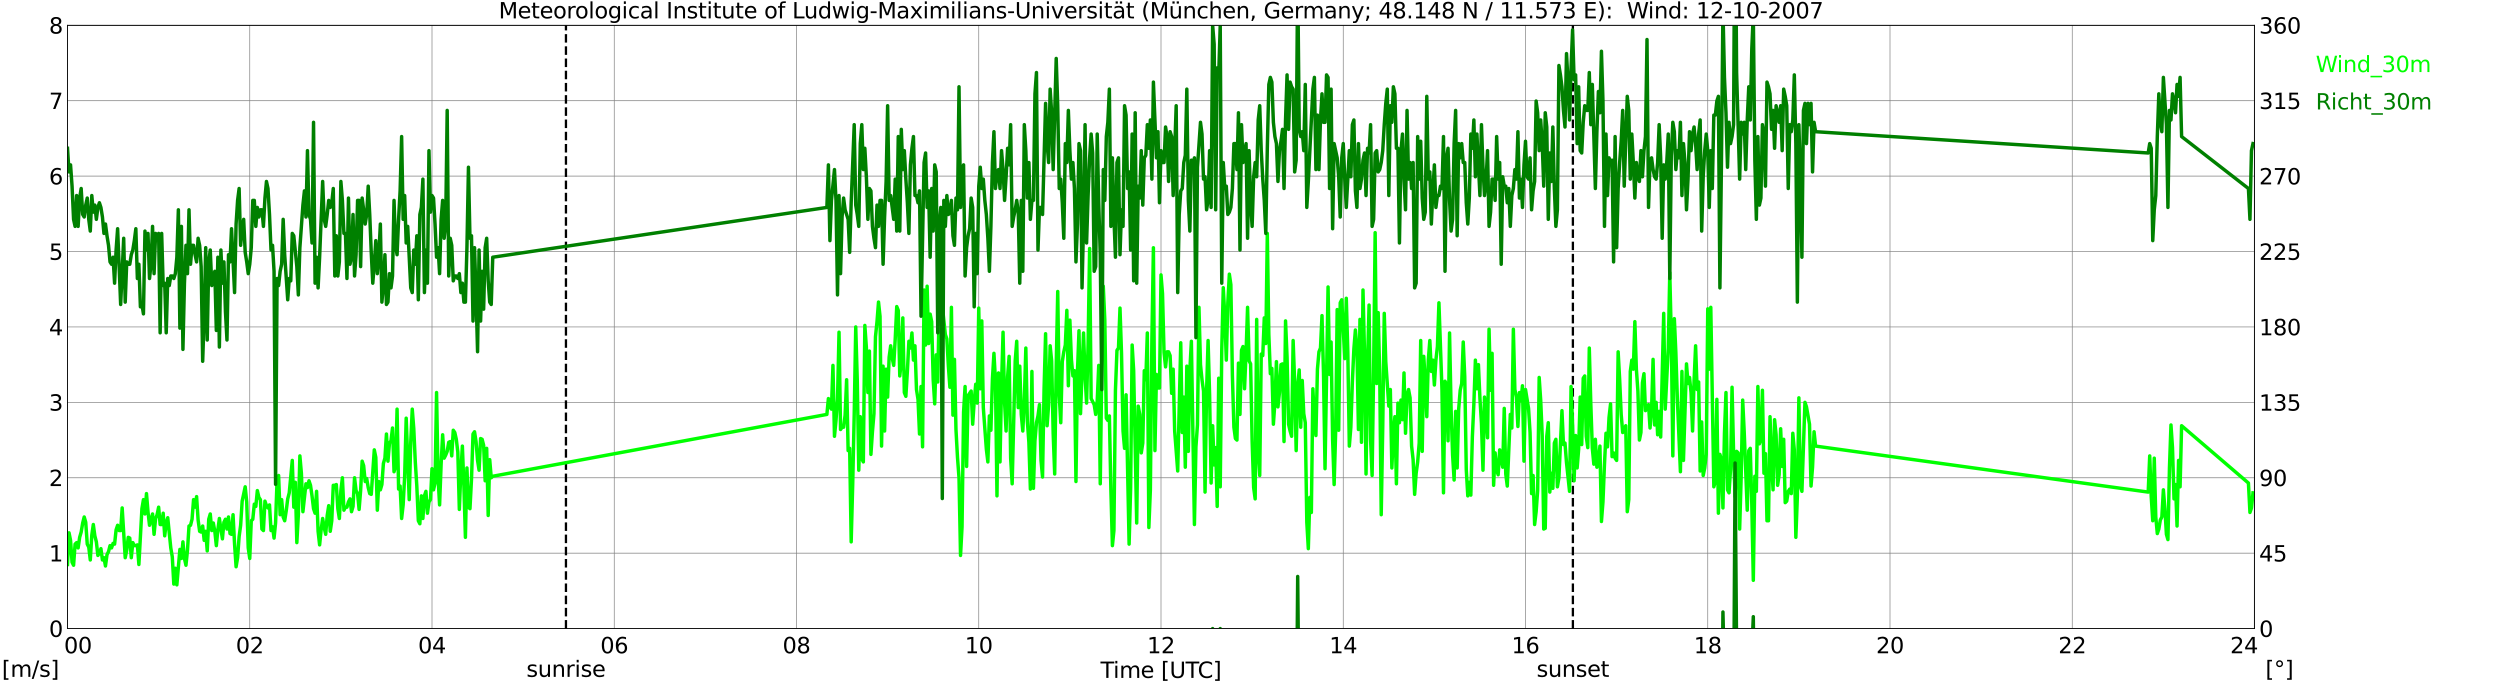 <?xml version="1.0" encoding="utf-8" standalone="no"?>
<!DOCTYPE svg PUBLIC "-//W3C//DTD SVG 1.1//EN"
  "http://www.w3.org/Graphics/SVG/1.1/DTD/svg11.dtd">
<svg xmlns:xlink="http://www.w3.org/1999/xlink" width="1085.4pt" height="296.64pt" viewBox="0 0 1085.4 296.64" xmlns="http://www.w3.org/2000/svg" version="1.1">
 <defs>
  <style type="text/css">*{stroke-linejoin: round; stroke-linecap: butt}</style>
 </defs>
 <g id="figure_1">
  <g id="patch_1">
   <path d="M 0 296.64 
L 1085.4 296.64 
L 1085.4 0 
L 0 0 
z
" style="fill: #ffffff"/>
  </g>
  <g id="axes_1">
   <g id="patch_2">
    <path d="M 29.306 272.909 
L 978.814 272.909 
L 978.814 10.976 
L 29.306 10.976 
z
" style="fill: #ffffff"/>
   </g>
   <g id="patch_3">
    <path d="M 978.814 272.909 
L 978.814 272.909 
L 978.814 10.976 
L 978.814 10.976 
z
" clip-path="url(#pcdcf73217c)" style="fill: #d3d3d3; opacity: 0.25; stroke: #d3d3d3; stroke-linejoin: miter"/>
   </g>
   <g id="matplotlib.axis_1">
    <g id="xtick_1">
     <g id="line2d_1">
      <path d="M 29.306 272.909 
L 29.306 10.976 
" clip-path="url(#pcdcf73217c)" style="fill: none; stroke: #808080; stroke-width: 0.3; stroke-linecap: square"/>
     </g>
     <g id="line2d_2"/>
     <g id="text_1">
      <!--    00 -->
      <g transform="translate(18.733 283.627) scale(0.095 -0.095)">
       <defs>
        <path id="DejaVuSans-20" transform="scale(0.016)"/>
        <path id="DejaVuSans-30" d="M 2034 4250 
Q 1547 4250 1301 3770 
Q 1056 3291 1056 2328 
Q 1056 1369 1301 889 
Q 1547 409 2034 409 
Q 2525 409 2770 889 
Q 3016 1369 3016 2328 
Q 3016 3291 2770 3770 
Q 2525 4250 2034 4250 
z
M 2034 4750 
Q 2819 4750 3233 4129 
Q 3647 3509 3647 2328 
Q 3647 1150 3233 529 
Q 2819 -91 2034 -91 
Q 1250 -91 836 529 
Q 422 1150 422 2328 
Q 422 3509 836 4129 
Q 1250 4750 2034 4750 
z
" transform="scale(0.016)"/>
       </defs>
       <use xlink:href="#DejaVuSans-20"/>
       <use xlink:href="#DejaVuSans-20" transform="translate(31.787 0)"/>
       <use xlink:href="#DejaVuSans-20" transform="translate(63.574 0)"/>
       <use xlink:href="#DejaVuSans-30" transform="translate(95.361 0)"/>
       <use xlink:href="#DejaVuSans-30" transform="translate(158.984 0)"/>
      </g>
     </g>
    </g>
    <g id="xtick_2">
     <g id="line2d_3">
      <path d="M 108.431 272.909 
L 108.431 10.976 
" clip-path="url(#pcdcf73217c)" style="fill: none; stroke: #808080; stroke-width: 0.3; stroke-linecap: square"/>
     </g>
     <g id="line2d_4"/>
     <g id="text_2">
      <!-- 02 -->
      <g transform="translate(102.387 283.627) scale(0.095 -0.095)">
       <defs>
        <path id="DejaVuSans-32" d="M 1228 531 
L 3431 531 
L 3431 0 
L 469 0 
L 469 531 
Q 828 903 1448 1529 
Q 2069 2156 2228 2338 
Q 2531 2678 2651 2914 
Q 2772 3150 2772 3378 
Q 2772 3750 2511 3984 
Q 2250 4219 1831 4219 
Q 1534 4219 1204 4116 
Q 875 4013 500 3803 
L 500 4441 
Q 881 4594 1212 4672 
Q 1544 4750 1819 4750 
Q 2544 4750 2975 4387 
Q 3406 4025 3406 3419 
Q 3406 3131 3298 2873 
Q 3191 2616 2906 2266 
Q 2828 2175 2409 1742 
Q 1991 1309 1228 531 
z
" transform="scale(0.016)"/>
       </defs>
       <use xlink:href="#DejaVuSans-30"/>
       <use xlink:href="#DejaVuSans-32" transform="translate(63.623 0)"/>
      </g>
     </g>
    </g>
    <g id="xtick_3">
     <g id="line2d_5">
      <path d="M 187.557 272.909 
L 187.557 10.976 
" clip-path="url(#pcdcf73217c)" style="fill: none; stroke: #808080; stroke-width: 0.3; stroke-linecap: square"/>
     </g>
     <g id="line2d_6"/>
     <g id="text_3">
      <!-- 04 -->
      <g transform="translate(181.513 283.627) scale(0.095 -0.095)">
       <defs>
        <path id="DejaVuSans-34" d="M 2419 4116 
L 825 1625 
L 2419 1625 
L 2419 4116 
z
M 2253 4666 
L 3047 4666 
L 3047 1625 
L 3713 1625 
L 3713 1100 
L 3047 1100 
L 3047 0 
L 2419 0 
L 2419 1100 
L 313 1100 
L 313 1709 
L 2253 4666 
z
" transform="scale(0.016)"/>
       </defs>
       <use xlink:href="#DejaVuSans-30"/>
       <use xlink:href="#DejaVuSans-34" transform="translate(63.623 0)"/>
      </g>
     </g>
    </g>
    <g id="xtick_4">
     <g id="line2d_7">
      <path d="M 266.683 272.909 
L 266.683 10.976 
" clip-path="url(#pcdcf73217c)" style="fill: none; stroke: #808080; stroke-width: 0.3; stroke-linecap: square"/>
     </g>
     <g id="line2d_8"/>
     <g id="text_4">
      <!-- 06 -->
      <g transform="translate(260.638 283.627) scale(0.095 -0.095)">
       <defs>
        <path id="DejaVuSans-36" d="M 2113 2584 
Q 1688 2584 1439 2293 
Q 1191 2003 1191 1497 
Q 1191 994 1439 701 
Q 1688 409 2113 409 
Q 2538 409 2786 701 
Q 3034 994 3034 1497 
Q 3034 2003 2786 2293 
Q 2538 2584 2113 2584 
z
M 3366 4563 
L 3366 3988 
Q 3128 4100 2886 4159 
Q 2644 4219 2406 4219 
Q 1781 4219 1451 3797 
Q 1122 3375 1075 2522 
Q 1259 2794 1537 2939 
Q 1816 3084 2150 3084 
Q 2853 3084 3261 2657 
Q 3669 2231 3669 1497 
Q 3669 778 3244 343 
Q 2819 -91 2113 -91 
Q 1303 -91 875 529 
Q 447 1150 447 2328 
Q 447 3434 972 4092 
Q 1497 4750 2381 4750 
Q 2619 4750 2861 4703 
Q 3103 4656 3366 4563 
z
" transform="scale(0.016)"/>
       </defs>
       <use xlink:href="#DejaVuSans-30"/>
       <use xlink:href="#DejaVuSans-36" transform="translate(63.623 0)"/>
      </g>
     </g>
    </g>
    <g id="xtick_5">
     <g id="line2d_9">
      <path d="M 345.808 272.909 
L 345.808 10.976 
" clip-path="url(#pcdcf73217c)" style="fill: none; stroke: #808080; stroke-width: 0.3; stroke-linecap: square"/>
     </g>
     <g id="line2d_10"/>
     <g id="text_5">
      <!-- 08 -->
      <g transform="translate(339.764 283.627) scale(0.095 -0.095)">
       <defs>
        <path id="DejaVuSans-38" d="M 2034 2216 
Q 1584 2216 1326 1975 
Q 1069 1734 1069 1313 
Q 1069 891 1326 650 
Q 1584 409 2034 409 
Q 2484 409 2743 651 
Q 3003 894 3003 1313 
Q 3003 1734 2745 1975 
Q 2488 2216 2034 2216 
z
M 1403 2484 
Q 997 2584 770 2862 
Q 544 3141 544 3541 
Q 544 4100 942 4425 
Q 1341 4750 2034 4750 
Q 2731 4750 3128 4425 
Q 3525 4100 3525 3541 
Q 3525 3141 3298 2862 
Q 3072 2584 2669 2484 
Q 3125 2378 3379 2068 
Q 3634 1759 3634 1313 
Q 3634 634 3220 271 
Q 2806 -91 2034 -91 
Q 1263 -91 848 271 
Q 434 634 434 1313 
Q 434 1759 690 2068 
Q 947 2378 1403 2484 
z
M 1172 3481 
Q 1172 3119 1398 2916 
Q 1625 2713 2034 2713 
Q 2441 2713 2670 2916 
Q 2900 3119 2900 3481 
Q 2900 3844 2670 4047 
Q 2441 4250 2034 4250 
Q 1625 4250 1398 4047 
Q 1172 3844 1172 3481 
z
" transform="scale(0.016)"/>
       </defs>
       <use xlink:href="#DejaVuSans-30"/>
       <use xlink:href="#DejaVuSans-38" transform="translate(63.623 0)"/>
      </g>
     </g>
    </g>
    <g id="xtick_6">
     <g id="line2d_11">
      <path d="M 424.934 272.909 
L 424.934 10.976 
" clip-path="url(#pcdcf73217c)" style="fill: none; stroke: #808080; stroke-width: 0.3; stroke-linecap: square"/>
     </g>
     <g id="line2d_12"/>
     <g id="text_6">
      <!-- 10 -->
      <g transform="translate(418.89 283.627) scale(0.095 -0.095)">
       <defs>
        <path id="DejaVuSans-31" d="M 794 531 
L 1825 531 
L 1825 4091 
L 703 3866 
L 703 4441 
L 1819 4666 
L 2450 4666 
L 2450 531 
L 3481 531 
L 3481 0 
L 794 0 
L 794 531 
z
" transform="scale(0.016)"/>
       </defs>
       <use xlink:href="#DejaVuSans-31"/>
       <use xlink:href="#DejaVuSans-30" transform="translate(63.623 0)"/>
      </g>
     </g>
    </g>
    <g id="xtick_7">
     <g id="line2d_13">
      <path d="M 504.06 272.909 
L 504.06 10.976 
" clip-path="url(#pcdcf73217c)" style="fill: none; stroke: #808080; stroke-width: 0.3; stroke-linecap: square"/>
     </g>
     <g id="line2d_14"/>
     <g id="text_7">
      <!-- 12 -->
      <g transform="translate(498.015 283.627) scale(0.095 -0.095)">
       <use xlink:href="#DejaVuSans-31"/>
       <use xlink:href="#DejaVuSans-32" transform="translate(63.623 0)"/>
      </g>
     </g>
    </g>
    <g id="xtick_8">
     <g id="line2d_15">
      <path d="M 583.185 272.909 
L 583.185 10.976 
" clip-path="url(#pcdcf73217c)" style="fill: none; stroke: #808080; stroke-width: 0.3; stroke-linecap: square"/>
     </g>
     <g id="line2d_16"/>
     <g id="text_8">
      <!-- 14 -->
      <g transform="translate(577.141 283.627) scale(0.095 -0.095)">
       <use xlink:href="#DejaVuSans-31"/>
       <use xlink:href="#DejaVuSans-34" transform="translate(63.623 0)"/>
      </g>
     </g>
    </g>
    <g id="xtick_9">
     <g id="line2d_17">
      <path d="M 662.311 272.909 
L 662.311 10.976 
" clip-path="url(#pcdcf73217c)" style="fill: none; stroke: #808080; stroke-width: 0.3; stroke-linecap: square"/>
     </g>
     <g id="line2d_18"/>
     <g id="text_9">
      <!-- 16 -->
      <g transform="translate(656.267 283.627) scale(0.095 -0.095)">
       <use xlink:href="#DejaVuSans-31"/>
       <use xlink:href="#DejaVuSans-36" transform="translate(63.623 0)"/>
      </g>
     </g>
    </g>
    <g id="xtick_10">
     <g id="line2d_19">
      <path d="M 741.437 272.909 
L 741.437 10.976 
" clip-path="url(#pcdcf73217c)" style="fill: none; stroke: #808080; stroke-width: 0.3; stroke-linecap: square"/>
     </g>
     <g id="line2d_20"/>
     <g id="text_10">
      <!-- 18 -->
      <g transform="translate(735.392 283.627) scale(0.095 -0.095)">
       <use xlink:href="#DejaVuSans-31"/>
       <use xlink:href="#DejaVuSans-38" transform="translate(63.623 0)"/>
      </g>
     </g>
    </g>
    <g id="xtick_11">
     <g id="line2d_21">
      <path d="M 820.562 272.909 
L 820.562 10.976 
" clip-path="url(#pcdcf73217c)" style="fill: none; stroke: #808080; stroke-width: 0.3; stroke-linecap: square"/>
     </g>
     <g id="line2d_22"/>
     <g id="text_11">
      <!-- 20 -->
      <g transform="translate(814.518 283.627) scale(0.095 -0.095)">
       <use xlink:href="#DejaVuSans-32"/>
       <use xlink:href="#DejaVuSans-30" transform="translate(63.623 0)"/>
      </g>
     </g>
    </g>
    <g id="xtick_12">
     <g id="line2d_23">
      <path d="M 899.688 272.909 
L 899.688 10.976 
" clip-path="url(#pcdcf73217c)" style="fill: none; stroke: #808080; stroke-width: 0.3; stroke-linecap: square"/>
     </g>
     <g id="line2d_24"/>
     <g id="text_12">
      <!-- 22 -->
      <g transform="translate(893.644 283.627) scale(0.095 -0.095)">
       <use xlink:href="#DejaVuSans-32"/>
       <use xlink:href="#DejaVuSans-32" transform="translate(63.623 0)"/>
      </g>
     </g>
    </g>
    <g id="xtick_13">
     <g id="line2d_25">
      <path d="M 978.814 272.909 
L 978.814 10.976 
" clip-path="url(#pcdcf73217c)" style="fill: none; stroke: #808080; stroke-width: 0.3; stroke-linecap: square"/>
     </g>
     <g id="line2d_26"/>
     <g id="text_13">
      <!-- 24    -->
      <g transform="translate(968.241 283.627) scale(0.095 -0.095)">
       <use xlink:href="#DejaVuSans-32"/>
       <use xlink:href="#DejaVuSans-34" transform="translate(63.623 0)"/>
       <use xlink:href="#DejaVuSans-20" transform="translate(127.246 0)"/>
       <use xlink:href="#DejaVuSans-20" transform="translate(159.033 0)"/>
       <use xlink:href="#DejaVuSans-20" transform="translate(190.82 0)"/>
      </g>
     </g>
    </g>
    <g id="text_14">
     <!-- Time [UTC] -->
     <g transform="translate(477.806 294.322) scale(0.095 -0.095)">
      <defs>
       <path id="DejaVuSans-54" d="M -19 4666 
L 3928 4666 
L 3928 4134 
L 2272 4134 
L 2272 0 
L 1638 0 
L 1638 4134 
L -19 4134 
L -19 4666 
z
" transform="scale(0.016)"/>
       <path id="DejaVuSans-69" d="M 603 3500 
L 1178 3500 
L 1178 0 
L 603 0 
L 603 3500 
z
M 603 4863 
L 1178 4863 
L 1178 4134 
L 603 4134 
L 603 4863 
z
" transform="scale(0.016)"/>
       <path id="DejaVuSans-6d" d="M 3328 2828 
Q 3544 3216 3844 3400 
Q 4144 3584 4550 3584 
Q 5097 3584 5394 3201 
Q 5691 2819 5691 2113 
L 5691 0 
L 5113 0 
L 5113 2094 
Q 5113 2597 4934 2840 
Q 4756 3084 4391 3084 
Q 3944 3084 3684 2787 
Q 3425 2491 3425 1978 
L 3425 0 
L 2847 0 
L 2847 2094 
Q 2847 2600 2669 2842 
Q 2491 3084 2119 3084 
Q 1678 3084 1418 2786 
Q 1159 2488 1159 1978 
L 1159 0 
L 581 0 
L 581 3500 
L 1159 3500 
L 1159 2956 
Q 1356 3278 1631 3431 
Q 1906 3584 2284 3584 
Q 2666 3584 2933 3390 
Q 3200 3197 3328 2828 
z
" transform="scale(0.016)"/>
       <path id="DejaVuSans-65" d="M 3597 1894 
L 3597 1613 
L 953 1613 
Q 991 1019 1311 708 
Q 1631 397 2203 397 
Q 2534 397 2845 478 
Q 3156 559 3463 722 
L 3463 178 
Q 3153 47 2828 -22 
Q 2503 -91 2169 -91 
Q 1331 -91 842 396 
Q 353 884 353 1716 
Q 353 2575 817 3079 
Q 1281 3584 2069 3584 
Q 2775 3584 3186 3129 
Q 3597 2675 3597 1894 
z
M 3022 2063 
Q 3016 2534 2758 2815 
Q 2500 3097 2075 3097 
Q 1594 3097 1305 2825 
Q 1016 2553 972 2059 
L 3022 2063 
z
" transform="scale(0.016)"/>
       <path id="DejaVuSans-5b" d="M 550 4863 
L 1875 4863 
L 1875 4416 
L 1125 4416 
L 1125 -397 
L 1875 -397 
L 1875 -844 
L 550 -844 
L 550 4863 
z
" transform="scale(0.016)"/>
       <path id="DejaVuSans-55" d="M 556 4666 
L 1191 4666 
L 1191 1831 
Q 1191 1081 1462 751 
Q 1734 422 2344 422 
Q 2950 422 3222 751 
Q 3494 1081 3494 1831 
L 3494 4666 
L 4128 4666 
L 4128 1753 
Q 4128 841 3676 375 
Q 3225 -91 2344 -91 
Q 1459 -91 1007 375 
Q 556 841 556 1753 
L 556 4666 
z
" transform="scale(0.016)"/>
       <path id="DejaVuSans-43" d="M 4122 4306 
L 4122 3641 
Q 3803 3938 3442 4084 
Q 3081 4231 2675 4231 
Q 1875 4231 1450 3742 
Q 1025 3253 1025 2328 
Q 1025 1406 1450 917 
Q 1875 428 2675 428 
Q 3081 428 3442 575 
Q 3803 722 4122 1019 
L 4122 359 
Q 3791 134 3420 21 
Q 3050 -91 2638 -91 
Q 1578 -91 968 557 
Q 359 1206 359 2328 
Q 359 3453 968 4101 
Q 1578 4750 2638 4750 
Q 3056 4750 3426 4639 
Q 3797 4528 4122 4306 
z
" transform="scale(0.016)"/>
       <path id="DejaVuSans-5d" d="M 1947 4863 
L 1947 -844 
L 622 -844 
L 622 -397 
L 1369 -397 
L 1369 4416 
L 622 4416 
L 622 4863 
L 1947 4863 
z
" transform="scale(0.016)"/>
      </defs>
      <use xlink:href="#DejaVuSans-54"/>
      <use xlink:href="#DejaVuSans-69" transform="translate(57.959 0)"/>
      <use xlink:href="#DejaVuSans-6d" transform="translate(85.742 0)"/>
      <use xlink:href="#DejaVuSans-65" transform="translate(183.154 0)"/>
      <use xlink:href="#DejaVuSans-20" transform="translate(244.678 0)"/>
      <use xlink:href="#DejaVuSans-5b" transform="translate(276.465 0)"/>
      <use xlink:href="#DejaVuSans-55" transform="translate(315.479 0)"/>
      <use xlink:href="#DejaVuSans-54" transform="translate(388.672 0)"/>
      <use xlink:href="#DejaVuSans-43" transform="translate(443.881 0)"/>
      <use xlink:href="#DejaVuSans-5d" transform="translate(513.705 0)"/>
     </g>
    </g>
   </g>
   <g id="matplotlib.axis_2">
    <g id="ytick_1">
     <g id="line2d_27">
      <path d="M 29.306 272.909 
L 978.814 272.909 
" clip-path="url(#pcdcf73217c)" style="fill: none; stroke: #808080; stroke-width: 0.3; stroke-linecap: square"/>
     </g>
     <g id="line2d_28"/>
     <g id="text_15">
      <!-- 0 -->
      <g transform="translate(21.261 276.518) scale(0.095 -0.095)">
       <use xlink:href="#DejaVuSans-30"/>
      </g>
     </g>
    </g>
    <g id="ytick_2">
     <g id="line2d_29">
      <path d="M 29.306 240.167 
L 978.814 240.167 
" clip-path="url(#pcdcf73217c)" style="fill: none; stroke: #808080; stroke-width: 0.3; stroke-linecap: square"/>
     </g>
     <g id="line2d_30"/>
     <g id="text_16">
      <!-- 1 -->
      <g transform="translate(21.261 243.776) scale(0.095 -0.095)">
       <use xlink:href="#DejaVuSans-31"/>
      </g>
     </g>
    </g>
    <g id="ytick_3">
     <g id="line2d_31">
      <path d="M 29.306 207.426 
L 978.814 207.426 
" clip-path="url(#pcdcf73217c)" style="fill: none; stroke: #808080; stroke-width: 0.3; stroke-linecap: square"/>
     </g>
     <g id="line2d_32"/>
     <g id="text_17">
      <!-- 2 -->
      <g transform="translate(21.261 211.035) scale(0.095 -0.095)">
       <use xlink:href="#DejaVuSans-32"/>
      </g>
     </g>
    </g>
    <g id="ytick_4">
     <g id="line2d_33">
      <path d="M 29.306 174.684 
L 978.814 174.684 
" clip-path="url(#pcdcf73217c)" style="fill: none; stroke: #808080; stroke-width: 0.3; stroke-linecap: square"/>
     </g>
     <g id="line2d_34"/>
     <g id="text_18">
      <!-- 3 -->
      <g transform="translate(21.261 178.293) scale(0.095 -0.095)">
       <defs>
        <path id="DejaVuSans-33" d="M 2597 2516 
Q 3050 2419 3304 2112 
Q 3559 1806 3559 1356 
Q 3559 666 3084 287 
Q 2609 -91 1734 -91 
Q 1441 -91 1130 -33 
Q 819 25 488 141 
L 488 750 
Q 750 597 1062 519 
Q 1375 441 1716 441 
Q 2309 441 2620 675 
Q 2931 909 2931 1356 
Q 2931 1769 2642 2001 
Q 2353 2234 1838 2234 
L 1294 2234 
L 1294 2753 
L 1863 2753 
Q 2328 2753 2575 2939 
Q 2822 3125 2822 3475 
Q 2822 3834 2567 4026 
Q 2313 4219 1838 4219 
Q 1578 4219 1281 4162 
Q 984 4106 628 3988 
L 628 4550 
Q 988 4650 1302 4700 
Q 1616 4750 1894 4750 
Q 2613 4750 3031 4423 
Q 3450 4097 3450 3541 
Q 3450 3153 3228 2886 
Q 3006 2619 2597 2516 
z
" transform="scale(0.016)"/>
       </defs>
       <use xlink:href="#DejaVuSans-33"/>
      </g>
     </g>
    </g>
    <g id="ytick_5">
     <g id="line2d_35">
      <path d="M 29.306 141.942 
L 978.814 141.942 
" clip-path="url(#pcdcf73217c)" style="fill: none; stroke: #808080; stroke-width: 0.3; stroke-linecap: square"/>
     </g>
     <g id="line2d_36"/>
     <g id="text_19">
      <!-- 4 -->
      <g transform="translate(21.261 145.551) scale(0.095 -0.095)">
       <use xlink:href="#DejaVuSans-34"/>
      </g>
     </g>
    </g>
    <g id="ytick_6">
     <g id="line2d_37">
      <path d="M 29.306 109.201 
L 978.814 109.201 
" clip-path="url(#pcdcf73217c)" style="fill: none; stroke: #808080; stroke-width: 0.3; stroke-linecap: square"/>
     </g>
     <g id="line2d_38"/>
     <g id="text_20">
      <!-- 5 -->
      <g transform="translate(21.261 112.81) scale(0.095 -0.095)">
       <defs>
        <path id="DejaVuSans-35" d="M 691 4666 
L 3169 4666 
L 3169 4134 
L 1269 4134 
L 1269 2991 
Q 1406 3038 1543 3061 
Q 1681 3084 1819 3084 
Q 2600 3084 3056 2656 
Q 3513 2228 3513 1497 
Q 3513 744 3044 326 
Q 2575 -91 1722 -91 
Q 1428 -91 1123 -41 
Q 819 9 494 109 
L 494 744 
Q 775 591 1075 516 
Q 1375 441 1709 441 
Q 2250 441 2565 725 
Q 2881 1009 2881 1497 
Q 2881 1984 2565 2268 
Q 2250 2553 1709 2553 
Q 1456 2553 1204 2497 
Q 953 2441 691 2322 
L 691 4666 
z
" transform="scale(0.016)"/>
       </defs>
       <use xlink:href="#DejaVuSans-35"/>
      </g>
     </g>
    </g>
    <g id="ytick_7">
     <g id="line2d_39">
      <path d="M 29.306 76.459 
L 978.814 76.459 
" clip-path="url(#pcdcf73217c)" style="fill: none; stroke: #808080; stroke-width: 0.3; stroke-linecap: square"/>
     </g>
     <g id="line2d_40"/>
     <g id="text_21">
      <!-- 6 -->
      <g transform="translate(21.261 80.068) scale(0.095 -0.095)">
       <use xlink:href="#DejaVuSans-36"/>
      </g>
     </g>
    </g>
    <g id="ytick_8">
     <g id="line2d_41">
      <path d="M 29.306 43.717 
L 978.814 43.717 
" clip-path="url(#pcdcf73217c)" style="fill: none; stroke: #808080; stroke-width: 0.3; stroke-linecap: square"/>
     </g>
     <g id="line2d_42"/>
     <g id="text_22">
      <!-- 7 -->
      <g transform="translate(21.261 47.327) scale(0.095 -0.095)">
       <defs>
        <path id="DejaVuSans-37" d="M 525 4666 
L 3525 4666 
L 3525 4397 
L 1831 0 
L 1172 0 
L 2766 4134 
L 525 4134 
L 525 4666 
z
" transform="scale(0.016)"/>
       </defs>
       <use xlink:href="#DejaVuSans-37"/>
      </g>
     </g>
    </g>
    <g id="ytick_9">
     <g id="line2d_43">
      <path d="M 29.306 10.976 
L 978.814 10.976 
" clip-path="url(#pcdcf73217c)" style="fill: none; stroke: #808080; stroke-width: 0.3; stroke-linecap: square"/>
     </g>
     <g id="line2d_44"/>
     <g id="text_23">
      <!-- 8 -->
      <g transform="translate(21.261 14.585) scale(0.095 -0.095)">
       <use xlink:href="#DejaVuSans-38"/>
      </g>
     </g>
    </g>
   </g>
   <g id="line2d_45">
    <path d="M 245.714 272.909 
L 245.714 10.976 
" clip-path="url(#pcdcf73217c)" style="fill: none; stroke-dasharray: 3.7,1.6; stroke-dashoffset: 0; stroke: #000000"/>
   </g>
   <g id="line2d_46">
    <path d="M 682.884 272.909 
L 682.884 10.976 
" clip-path="url(#pcdcf73217c)" style="fill: none; stroke-dasharray: 3.7,1.6; stroke-dashoffset: 0; stroke: #000000"/>
   </g>
   <g id="line2d_47">
    <path d="M 29.306 245.078 
L 29.965 231.327 
L 30.625 234.601 
L 31.284 244.096 
L 31.943 245.406 
L 32.603 236.238 
L 33.262 235.583 
L 33.921 237.875 
L 34.581 233.291 
L 35.24 231 
L 35.9 227.071 
L 36.559 224.451 
L 37.218 226.743 
L 37.878 236.238 
L 38.537 237.548 
L 39.197 243.114 
L 39.856 232.309 
L 40.515 227.725 
L 41.175 232.637 
L 41.834 235.256 
L 42.493 241.149 
L 43.153 240.167 
L 43.812 238.203 
L 44.472 243.114 
L 45.131 242.132 
L 45.79 245.733 
L 46.45 240.822 
L 47.109 239.512 
L 47.768 236.893 
L 48.428 237.875 
L 49.087 235.911 
L 49.747 236.238 
L 50.406 230.017 
L 51.065 228.053 
L 51.725 230.345 
L 52.384 230.345 
L 53.043 220.522 
L 54.362 242.132 
L 55.022 238.857 
L 55.681 233.291 
L 56.34 233.619 
L 57 242.132 
L 57.659 235.583 
L 58.319 236.893 
L 58.978 236.893 
L 59.637 236.566 
L 60.297 245.078 
L 61.615 220.85 
L 62.275 216.921 
L 62.934 223.142 
L 63.594 214.301 
L 64.253 222.159 
L 64.912 228.053 
L 66.231 223.142 
L 66.89 231.982 
L 67.55 225.106 
L 68.209 223.469 
L 68.869 220.195 
L 69.528 227.725 
L 70.187 227.725 
L 70.847 222.814 
L 71.506 232.637 
L 72.166 227.071 
L 72.825 224.779 
L 74.144 237.875 
L 74.803 241.804 
L 75.462 253.591 
L 76.122 246.715 
L 76.781 253.919 
L 78.1 238.53 
L 78.759 242.459 
L 79.419 235.256 
L 80.078 242.459 
L 80.737 245.406 
L 81.397 238.857 
L 82.056 228.38 
L 82.716 228.053 
L 83.375 225.433 
L 84.034 216.921 
L 84.694 220.195 
L 85.353 215.611 
L 86.013 225.761 
L 86.672 230.672 
L 87.331 231 
L 87.991 228.38 
L 88.65 234.601 
L 89.309 230.672 
L 89.969 239.185 
L 90.628 225.433 
L 91.288 223.142 
L 91.947 230.345 
L 92.606 227.071 
L 93.266 230.672 
L 93.925 236.893 
L 94.584 230.017 
L 95.244 225.106 
L 96.563 233.946 
L 97.222 226.743 
L 97.881 225.433 
L 98.541 229.69 
L 99.2 224.451 
L 99.86 231.654 
L 100.519 231.982 
L 101.178 223.469 
L 101.838 236.238 
L 102.497 246.061 
L 103.156 242.132 
L 103.816 232.964 
L 104.475 228.053 
L 105.135 217.575 
L 106.453 211.355 
L 107.113 217.903 
L 107.772 237.875 
L 108.431 242.459 
L 109.091 226.088 
L 109.75 225.433 
L 110.41 218.885 
L 111.069 219.867 
L 111.728 212.992 
L 112.388 215.938 
L 113.047 216.921 
L 113.707 229.69 
L 114.366 230.345 
L 115.025 217.575 
L 115.685 219.54 
L 116.344 220.522 
L 117.003 219.213 
L 117.663 230.345 
L 118.322 228.708 
L 118.982 233.619 
L 119.641 227.071 
L 120.3 208.08 
L 120.96 206.443 
L 121.619 223.469 
L 122.278 216.921 
L 122.938 224.451 
L 123.597 226.088 
L 124.257 221.832 
L 124.916 216.593 
L 125.575 213.974 
L 126.894 199.895 
L 127.553 220.195 
L 128.213 209.39 
L 128.872 235.583 
L 129.532 223.469 
L 130.191 197.93 
L 130.85 205.461 
L 131.51 222.159 
L 132.829 210.045 
L 133.488 211.682 
L 134.147 208.735 
L 134.807 210.7 
L 135.466 215.284 
L 136.125 220.85 
L 136.785 222.814 
L 137.444 213.319 
L 138.104 230.672 
L 138.763 236.566 
L 139.422 230.017 
L 140.082 225.106 
L 140.741 229.035 
L 141.4 231.982 
L 142.06 223.796 
L 142.719 219.54 
L 143.379 230.672 
L 144.038 226.088 
L 144.697 210.7 
L 145.357 210.7 
L 146.016 210.372 
L 146.676 220.85 
L 147.335 225.106 
L 147.994 212.992 
L 148.654 207.426 
L 149.313 221.504 
L 149.972 220.195 
L 150.632 220.195 
L 151.291 217.903 
L 151.951 216.593 
L 152.61 222.159 
L 153.269 219.867 
L 153.929 207.426 
L 154.588 212.992 
L 155.247 214.301 
L 155.907 221.177 
L 156.566 212.992 
L 157.226 200.222 
L 157.885 202.187 
L 158.544 209.063 
L 159.204 207.753 
L 159.863 211.682 
L 160.523 214.301 
L 161.182 214.629 
L 162.501 195.311 
L 163.16 198.585 
L 163.819 221.504 
L 164.479 209.063 
L 165.138 212.664 
L 165.798 210.372 
L 166.457 201.205 
L 167.116 198.913 
L 167.776 188.435 
L 168.435 200.222 
L 169.094 192.364 
L 169.754 191.382 
L 170.413 185.816 
L 171.073 204.806 
L 171.732 202.514 
L 172.391 177.631 
L 173.051 212.337 
L 173.71 211.027 
L 174.37 225.106 
L 175.029 219.213 
L 175.688 206.771 
L 176.348 181.56 
L 177.666 216.921 
L 178.326 192.037 
L 178.985 177.631 
L 179.645 186.143 
L 180.304 200.55 
L 180.963 211.027 
L 181.623 226.088 
L 182.282 227.398 
L 182.941 215.284 
L 183.601 225.106 
L 184.26 215.284 
L 184.92 213.319 
L 185.579 222.814 
L 186.238 217.903 
L 186.898 216.921 
L 187.557 203.497 
L 188.217 212.664 
L 188.876 209.717 
L 189.535 170.427 
L 190.195 207.426 
L 190.854 219.213 
L 191.513 201.532 
L 192.173 188.763 
L 192.832 198.913 
L 193.492 197.603 
L 194.151 195.966 
L 194.81 192.037 
L 195.47 191.71 
L 196.129 197.93 
L 196.788 186.798 
L 197.448 187.781 
L 198.107 190.727 
L 198.767 196.293 
L 199.426 221.177 
L 200.085 204.806 
L 200.745 193.674 
L 201.404 211.027 
L 202.063 233.291 
L 202.723 203.169 
L 203.382 220.195 
L 204.042 220.85 
L 204.701 208.08 
L 205.36 188.435 
L 206.02 187.453 
L 206.679 191.71 
L 207.339 199.895 
L 207.998 204.151 
L 208.657 190.4 
L 209.317 190.727 
L 209.976 193.347 
L 210.635 208.735 
L 211.295 194.656 
L 211.954 223.796 
L 212.614 199.568 
L 213.273 207.426 
L 213.932 206.771 
L 358.996 179.923 
L 359.655 173.047 
L 360.315 176.648 
L 360.974 177.631 
L 361.634 158.64 
L 362.293 189.418 
L 362.952 182.542 
L 363.612 173.374 
L 364.271 144.234 
L 364.93 186.471 
L 365.59 185.489 
L 366.249 185.489 
L 366.909 180.25 
L 367.568 164.861 
L 368.227 195.639 
L 368.887 194.656 
L 369.546 235.256 
L 370.206 210.372 
L 370.865 179.923 
L 371.524 141.942 
L 372.184 164.861 
L 372.843 204.151 
L 373.502 180.905 
L 374.162 199.24 
L 374.821 200.55 
L 375.481 141.287 
L 376.14 150.782 
L 376.799 170.427 
L 377.459 152.42 
L 378.118 197.276 
L 378.777 187.453 
L 379.437 179.595 
L 380.096 146.199 
L 380.756 139.65 
L 381.415 131.137 
L 382.074 137.358 
L 382.734 193.674 
L 383.393 158.968 
L 384.053 187.126 
L 384.712 160.278 
L 385.371 172.392 
L 386.031 155.039 
L 386.69 150.128 
L 387.349 155.366 
L 388.009 158.64 
L 388.668 147.181 
L 389.328 133.102 
L 389.987 134.739 
L 390.646 163.224 
L 391.306 157.003 
L 391.965 138.013 
L 392.624 170.427 
L 393.284 172.065 
L 393.943 161.26 
L 394.603 148.163 
L 395.262 151.11 
L 395.921 144.562 
L 396.581 156.349 
L 397.24 150.128 
L 397.899 169.118 
L 398.559 173.374 
L 399.218 188.435 
L 399.878 167.808 
L 400.537 194.001 
L 401.196 125.899 
L 401.856 149.8 
L 402.515 124.262 
L 403.175 149.145 
L 403.834 136.376 
L 404.493 139.65 
L 405.153 164.861 
L 405.812 175.339 
L 406.471 154.057 
L 407.131 165.844 
L 407.79 131.465 
L 408.45 141.942 
L 409.109 132.775 
L 410.428 145.216 
L 411.087 147.181 
L 411.746 158.968 
L 412.406 168.136 
L 413.065 133.429 
L 413.725 180.25 
L 414.384 156.021 
L 415.043 186.471 
L 415.703 198.585 
L 416.362 207.426 
L 417.022 241.149 
L 417.681 228.708 
L 418.34 178.94 
L 419 167.808 
L 419.659 202.514 
L 420.318 171.737 
L 421.637 169.773 
L 422.297 184.179 
L 422.956 174.356 
L 423.615 166.826 
L 424.275 175.011 
L 424.934 133.757 
L 425.593 168.79 
L 426.253 139.323 
L 426.912 176.976 
L 428.231 194.984 
L 428.89 200.55 
L 429.55 180.577 
L 430.209 186.798 
L 430.869 164.534 
L 431.528 153.402 
L 432.187 165.189 
L 432.847 215.284 
L 433.506 161.915 
L 434.165 200.55 
L 434.825 167.153 
L 435.484 144.234 
L 436.144 174.684 
L 436.803 187.126 
L 437.462 163.552 
L 438.122 154.711 
L 438.781 198.913 
L 439.44 210.045 
L 440.759 156.676 
L 441.419 148.163 
L 442.078 176.976 
L 442.737 158.968 
L 443.397 179.923 
L 444.056 187.126 
L 444.716 174.029 
L 445.375 151.11 
L 446.034 182.869 
L 446.694 192.037 
L 447.353 212.337 
L 448.012 161.26 
L 448.672 212.009 
L 449.331 191.382 
L 449.991 183.524 
L 450.65 180.577 
L 451.309 175.666 
L 451.969 199.895 
L 452.628 207.098 
L 453.287 169.118 
L 453.947 144.889 
L 454.606 184.834 
L 455.266 175.666 
L 455.925 150.128 
L 456.584 156.676 
L 457.244 188.108 
L 457.903 205.788 
L 458.563 158.968 
L 459.222 126.554 
L 459.881 171.737 
L 460.541 183.524 
L 461.2 157.003 
L 461.859 152.747 
L 462.519 149.8 
L 463.178 134.739 
L 463.838 167.481 
L 464.497 138.995 
L 465.156 156.021 
L 465.816 163.224 
L 466.475 160.932 
L 467.134 209.063 
L 467.794 161.26 
L 468.453 143.579 
L 469.113 179.595 
L 470.431 144.562 
L 471.091 163.224 
L 471.75 175.011 
L 472.409 149.473 
L 473.069 107.891 
L 473.728 173.047 
L 475.047 175.666 
L 475.706 179.923 
L 476.366 174.029 
L 477.025 158.64 
L 477.685 210.045 
L 478.344 161.26 
L 479.003 124.262 
L 479.663 138.995 
L 480.322 181.56 
L 480.981 182.542 
L 481.641 180.577 
L 482.3 212.664 
L 482.96 236.893 
L 483.619 230.345 
L 484.278 169.445 
L 484.938 152.092 
L 485.597 151.11 
L 486.256 133.757 
L 486.916 153.402 
L 487.575 187.126 
L 488.235 194.656 
L 488.894 171.41 
L 490.213 236.238 
L 490.872 212.009 
L 491.532 149.8 
L 492.191 160.932 
L 493.51 227.071 
L 494.169 176.321 
L 494.828 179.923 
L 495.488 196.621 
L 496.147 192.364 
L 496.807 160.932 
L 497.466 164.861 
L 498.125 144.562 
L 498.785 229.035 
L 499.444 212.664 
L 500.103 147.181 
L 500.763 107.564 
L 501.422 195.639 
L 502.082 162.569 
L 502.741 168.463 
L 503.4 168.463 
L 504.06 119.351 
L 504.719 127.536 
L 505.379 153.074 
L 506.038 159.295 
L 506.697 152.747 
L 507.357 152.747 
L 508.016 154.384 
L 508.675 170.755 
L 509.335 160.278 
L 509.994 187.126 
L 511.313 204.479 
L 512.632 148.818 
L 513.291 187.781 
L 513.95 172.392 
L 514.61 202.842 
L 515.269 158.968 
L 515.929 195.966 
L 516.588 160.605 
L 517.247 148.163 
L 518.566 227.725 
L 519.226 194.001 
L 519.885 184.506 
L 520.544 133.429 
L 521.204 158.313 
L 521.863 164.861 
L 522.522 169.773 
L 523.182 213.646 
L 523.841 170.1 
L 524.501 147.836 
L 525.16 171.41 
L 525.819 209.717 
L 526.479 184.834 
L 527.138 201.859 
L 527.797 194.329 
L 528.457 219.867 
L 529.116 164.207 
L 529.776 211.355 
L 530.435 152.092 
L 531.094 124.917 
L 531.754 137.031 
L 532.413 156.349 
L 533.073 131.465 
L 533.732 119.023 
L 534.391 123.607 
L 535.051 162.897 
L 535.71 185.489 
L 536.369 190.4 
L 537.029 191.055 
L 537.688 157.658 
L 538.348 179.923 
L 539.007 152.092 
L 539.666 150.455 
L 540.326 168.79 
L 540.985 153.074 
L 541.644 133.429 
L 542.304 156.676 
L 542.963 157.986 
L 543.623 191.382 
L 544.282 211.682 
L 544.941 216.593 
L 545.601 138.668 
L 546.26 196.293 
L 546.919 206.443 
L 547.579 153.729 
L 548.238 154.384 
L 548.898 138.013 
L 549.557 149.145 
L 550.216 101.343 
L 550.876 145.216 
L 551.535 162.242 
L 552.195 159.95 
L 552.854 184.179 
L 553.513 174.684 
L 554.173 157.003 
L 554.832 176.648 
L 555.491 170.427 
L 556.151 158.313 
L 556.81 157.986 
L 557.47 191.71 
L 558.129 139.323 
L 558.788 155.039 
L 559.448 184.179 
L 560.107 187.126 
L 560.766 189.418 
L 561.426 147.836 
L 562.085 165.844 
L 562.745 195.639 
L 563.404 167.808 
L 564.063 160.605 
L 564.723 185.489 
L 565.382 165.189 
L 566.042 179.595 
L 566.701 183.524 
L 567.36 226.743 
L 568.02 238.203 
L 568.679 215.938 
L 569.338 222.487 
L 569.998 168.79 
L 570.657 182.214 
L 571.317 189.09 
L 571.976 160.278 
L 572.635 152.747 
L 573.295 151.11 
L 573.954 137.031 
L 574.613 162.242 
L 575.273 203.497 
L 576.592 124.589 
L 577.251 162.569 
L 577.91 148.491 
L 578.57 191.055 
L 579.229 210.372 
L 579.889 187.453 
L 580.548 134.412 
L 581.207 186.798 
L 581.867 131.465 
L 582.526 130.155 
L 583.845 155.694 
L 584.504 129.5 
L 585.164 152.747 
L 585.823 193.674 
L 586.482 185.489 
L 587.142 165.844 
L 587.801 151.437 
L 588.46 143.252 
L 589.12 150.782 
L 589.779 186.471 
L 590.439 138.668 
L 591.098 192.037 
L 591.757 125.899 
L 592.417 153.402 
L 593.076 205.788 
L 593.736 157.658 
L 594.395 132.447 
L 595.054 191.055 
L 595.714 206.443 
L 596.373 160.932 
L 597.032 101.015 
L 597.692 166.498 
L 598.351 135.721 
L 599.011 162.242 
L 599.67 223.469 
L 600.329 185.489 
L 600.989 136.049 
L 601.648 157.003 
L 602.967 176.321 
L 603.626 169.118 
L 604.286 203.169 
L 604.945 188.108 
L 605.604 180.905 
L 606.264 210.045 
L 606.923 175.011 
L 607.582 183.524 
L 608.242 173.702 
L 608.901 182.214 
L 609.561 161.915 
L 610.22 188.108 
L 610.879 171.41 
L 611.539 169.118 
L 612.198 172.719 
L 612.858 193.674 
L 613.517 199.568 
L 614.176 214.629 
L 614.836 205.461 
L 615.495 200.55 
L 616.154 192.364 
L 616.814 147.836 
L 617.473 195.966 
L 618.133 154.711 
L 618.792 165.189 
L 619.451 180.905 
L 620.111 156.349 
L 620.77 147.836 
L 621.429 161.26 
L 622.089 156.349 
L 622.748 167.153 
L 623.408 156.349 
L 624.067 150.455 
L 624.726 131.465 
L 626.045 169.118 
L 626.705 213.974 
L 627.364 165.516 
L 628.023 166.826 
L 628.683 191.382 
L 629.342 144.562 
L 630.001 177.303 
L 630.661 197.603 
L 631.32 208.408 
L 631.98 178.613 
L 632.639 203.169 
L 633.298 177.631 
L 633.958 169.445 
L 634.617 166.498 
L 635.276 148.491 
L 635.936 163.552 
L 636.595 203.824 
L 637.255 215.284 
L 637.914 209.39 
L 638.573 214.956 
L 639.233 189.745 
L 639.892 175.339 
L 640.552 156.349 
L 641.211 168.79 
L 641.87 158.313 
L 642.53 173.047 
L 643.189 183.852 
L 643.848 204.151 
L 644.508 172.392 
L 645.167 178.94 
L 645.827 190.072 
L 646.486 142.924 
L 647.145 169.445 
L 647.805 153.402 
L 648.464 210.7 
L 649.123 196.621 
L 649.783 204.151 
L 650.442 206.116 
L 651.102 195.311 
L 652.42 202.842 
L 653.08 177.303 
L 653.739 205.788 
L 654.399 211.027 
L 655.717 179.923 
L 656.377 185.816 
L 657.036 142.924 
L 657.695 169.118 
L 658.355 172.392 
L 659.014 185.161 
L 659.674 170.427 
L 660.333 174.029 
L 660.992 167.481 
L 661.652 200.222 
L 662.311 169.118 
L 663.63 177.303 
L 664.289 187.781 
L 664.949 214.301 
L 665.608 206.443 
L 666.267 227.725 
L 666.927 222.159 
L 667.586 212.992 
L 668.246 163.879 
L 668.905 173.702 
L 669.564 189.09 
L 670.224 229.69 
L 670.883 229.362 
L 671.542 189.418 
L 672.202 183.524 
L 672.861 213.646 
L 673.521 205.461 
L 674.18 212.009 
L 674.839 192.364 
L 675.499 190.727 
L 676.158 211.355 
L 676.817 207.426 
L 678.136 178.285 
L 678.796 193.019 
L 679.455 192.364 
L 680.114 200.877 
L 681.433 213.319 
L 682.092 167.808 
L 682.752 184.506 
L 683.411 208.735 
L 684.071 189.09 
L 684.73 203.169 
L 685.389 194.984 
L 686.049 172.392 
L 686.708 193.019 
L 687.368 164.207 
L 688.027 163.224 
L 688.686 189.418 
L 689.346 194.329 
L 690.005 151.11 
L 690.664 175.339 
L 691.324 194.656 
L 691.983 201.532 
L 692.643 190.727 
L 693.302 202.842 
L 693.961 200.877 
L 694.621 193.674 
L 695.28 226.416 
L 695.939 217.903 
L 696.599 201.532 
L 697.258 188.108 
L 697.918 194.001 
L 698.577 181.232 
L 699.236 175.339 
L 699.896 198.258 
L 700.555 196.621 
L 701.215 198.913 
L 701.874 199.895 
L 702.533 152.747 
L 703.193 164.861 
L 703.852 179.923 
L 704.511 187.781 
L 705.171 186.798 
L 705.83 184.834 
L 706.49 222.159 
L 707.149 216.921 
L 707.808 161.26 
L 708.468 156.349 
L 709.127 160.278 
L 709.786 139.65 
L 710.446 160.278 
L 711.105 169.773 
L 711.765 191.055 
L 712.424 187.781 
L 713.083 166.171 
L 713.743 162.242 
L 714.402 178.285 
L 715.721 175.666 
L 716.38 185.816 
L 717.04 177.958 
L 717.699 156.021 
L 718.358 184.506 
L 719.018 174.684 
L 719.677 188.763 
L 720.337 178.613 
L 720.996 189.745 
L 722.315 136.049 
L 722.974 177.631 
L 724.293 151.11 
L 724.952 118.368 
L 725.612 146.526 
L 726.271 197.93 
L 726.93 138.341 
L 727.59 153.074 
L 728.249 173.374 
L 729.568 204.806 
L 730.227 161.26 
L 730.887 199.895 
L 732.205 157.986 
L 732.865 166.498 
L 733.524 163.879 
L 734.184 170.427 
L 734.843 187.126 
L 735.502 165.189 
L 736.162 150.128 
L 736.821 169.118 
L 737.48 165.844 
L 738.14 204.479 
L 738.799 183.197 
L 739.459 206.443 
L 740.118 203.169 
L 740.777 197.276 
L 741.437 134.084 
L 742.096 160.278 
L 742.756 133.429 
L 744.074 211.355 
L 744.734 209.063 
L 745.393 173.374 
L 746.052 222.814 
L 746.712 197.276 
L 747.371 199.568 
L 748.031 220.522 
L 748.69 188.108 
L 749.349 170.427 
L 750.009 212.664 
L 750.668 213.974 
L 751.327 203.824 
L 751.987 168.136 
L 752.646 196.293 
L 753.306 215.611 
L 753.965 195.966 
L 754.624 196.621 
L 755.284 229.69 
L 755.943 207.098 
L 756.602 173.702 
L 757.262 187.453 
L 758.581 221.504 
L 759.24 195.639 
L 759.899 194.656 
L 760.559 218.885 
L 761.218 251.954 
L 761.878 206.771 
L 762.537 213.319 
L 763.196 167.808 
L 763.856 192.692 
L 764.515 190.727 
L 765.174 169.445 
L 765.834 205.461 
L 766.493 196.948 
L 767.153 226.088 
L 767.812 226.088 
L 768.471 180.905 
L 769.131 200.55 
L 769.79 212.664 
L 770.449 182.214 
L 771.109 188.763 
L 771.768 210.7 
L 772.428 206.116 
L 773.087 186.143 
L 773.746 202.514 
L 774.406 190.727 
L 775.065 218.23 
L 775.725 217.575 
L 776.384 213.319 
L 777.043 212.337 
L 777.703 214.301 
L 778.362 188.108 
L 779.021 195.311 
L 779.681 233.291 
L 780.34 215.611 
L 781 172.719 
L 781.659 211.027 
L 782.318 213.319 
L 783.637 174.684 
L 784.296 176.648 
L 785.615 184.179 
L 786.275 211.027 
L 786.934 202.842 
L 787.593 187.453 
L 788.253 193.674 
L 932.657 213.646 
L 933.316 197.93 
L 933.976 215.611 
L 934.635 226.088 
L 935.295 198.913 
L 935.954 224.451 
L 936.613 231.654 
L 937.273 229.69 
L 937.932 225.761 
L 938.592 224.451 
L 939.251 212.664 
L 939.91 220.85 
L 940.57 231.982 
L 941.229 234.274 
L 941.888 203.169 
L 942.548 184.506 
L 943.207 194.329 
L 943.867 216.593 
L 944.526 210.372 
L 945.185 228.38 
L 945.845 199.895 
L 946.504 211.355 
L 947.163 184.834 
L 976.176 209.717 
L 976.836 222.487 
L 977.495 220.522 
L 978.154 213.974 
L 978.154 213.974 
" clip-path="url(#pcdcf73217c)" style="fill: none; stroke: #00ff00; stroke-width: 1.5; stroke-linecap: square"/>
   </g>
   <g id="patch_4">
    <path d="M 29.306 272.909 
L 29.306 10.976 
" style="fill: none; stroke: #000000; stroke-width: 0.3; stroke-linejoin: miter; stroke-linecap: square"/>
   </g>
   <g id="patch_5">
    <path d="M 978.814 272.909 
L 978.814 10.976 
" style="fill: none; stroke: #000000; stroke-width: 0.3; stroke-linejoin: miter; stroke-linecap: square"/>
   </g>
   <g id="patch_6">
    <path d="M 29.306 272.909 
L 978.814 272.909 
" style="fill: none; stroke: #000000; stroke-width: 0.3; stroke-linejoin: miter; stroke-linecap: square"/>
   </g>
   <g id="patch_7">
    <path d="M 29.306 10.976 
L 978.814 10.976 
" style="fill: none; stroke: #000000; stroke-width: 0.3; stroke-linejoin: miter; stroke-linecap: square"/>
   </g>
   <g id="text_24">
    <!-- sunrise -->
    <g transform="translate(228.55 293.863) scale(0.095 -0.095)">
     <defs>
      <path id="DejaVuSans-73" d="M 2834 3397 
L 2834 2853 
Q 2591 2978 2328 3040 
Q 2066 3103 1784 3103 
Q 1356 3103 1142 2972 
Q 928 2841 928 2578 
Q 928 2378 1081 2264 
Q 1234 2150 1697 2047 
L 1894 2003 
Q 2506 1872 2764 1633 
Q 3022 1394 3022 966 
Q 3022 478 2636 193 
Q 2250 -91 1575 -91 
Q 1294 -91 989 -36 
Q 684 19 347 128 
L 347 722 
Q 666 556 975 473 
Q 1284 391 1588 391 
Q 1994 391 2212 530 
Q 2431 669 2431 922 
Q 2431 1156 2273 1281 
Q 2116 1406 1581 1522 
L 1381 1569 
Q 847 1681 609 1914 
Q 372 2147 372 2553 
Q 372 3047 722 3315 
Q 1072 3584 1716 3584 
Q 2034 3584 2315 3537 
Q 2597 3491 2834 3397 
z
" transform="scale(0.016)"/>
      <path id="DejaVuSans-75" d="M 544 1381 
L 544 3500 
L 1119 3500 
L 1119 1403 
Q 1119 906 1312 657 
Q 1506 409 1894 409 
Q 2359 409 2629 706 
Q 2900 1003 2900 1516 
L 2900 3500 
L 3475 3500 
L 3475 0 
L 2900 0 
L 2900 538 
Q 2691 219 2414 64 
Q 2138 -91 1772 -91 
Q 1169 -91 856 284 
Q 544 659 544 1381 
z
M 1991 3584 
L 1991 3584 
z
" transform="scale(0.016)"/>
      <path id="DejaVuSans-6e" d="M 3513 2113 
L 3513 0 
L 2938 0 
L 2938 2094 
Q 2938 2591 2744 2837 
Q 2550 3084 2163 3084 
Q 1697 3084 1428 2787 
Q 1159 2491 1159 1978 
L 1159 0 
L 581 0 
L 581 3500 
L 1159 3500 
L 1159 2956 
Q 1366 3272 1645 3428 
Q 1925 3584 2291 3584 
Q 2894 3584 3203 3211 
Q 3513 2838 3513 2113 
z
" transform="scale(0.016)"/>
      <path id="DejaVuSans-72" d="M 2631 2963 
Q 2534 3019 2420 3045 
Q 2306 3072 2169 3072 
Q 1681 3072 1420 2755 
Q 1159 2438 1159 1844 
L 1159 0 
L 581 0 
L 581 3500 
L 1159 3500 
L 1159 2956 
Q 1341 3275 1631 3429 
Q 1922 3584 2338 3584 
Q 2397 3584 2469 3576 
Q 2541 3569 2628 3553 
L 2631 2963 
z
" transform="scale(0.016)"/>
     </defs>
     <use xlink:href="#DejaVuSans-73"/>
     <use xlink:href="#DejaVuSans-75" transform="translate(52.1 0)"/>
     <use xlink:href="#DejaVuSans-6e" transform="translate(115.479 0)"/>
     <use xlink:href="#DejaVuSans-72" transform="translate(178.857 0)"/>
     <use xlink:href="#DejaVuSans-69" transform="translate(219.971 0)"/>
     <use xlink:href="#DejaVuSans-73" transform="translate(247.754 0)"/>
     <use xlink:href="#DejaVuSans-65" transform="translate(299.854 0)"/>
    </g>
   </g>
   <g id="text_25">
    <!-- sunset -->
    <g transform="translate(667.129 293.863) scale(0.095 -0.095)">
     <defs>
      <path id="DejaVuSans-74" d="M 1172 4494 
L 1172 3500 
L 2356 3500 
L 2356 3053 
L 1172 3053 
L 1172 1153 
Q 1172 725 1289 603 
Q 1406 481 1766 481 
L 2356 481 
L 2356 0 
L 1766 0 
Q 1100 0 847 248 
Q 594 497 594 1153 
L 594 3053 
L 172 3053 
L 172 3500 
L 594 3500 
L 594 4494 
L 1172 4494 
z
" transform="scale(0.016)"/>
     </defs>
     <use xlink:href="#DejaVuSans-73"/>
     <use xlink:href="#DejaVuSans-75" transform="translate(52.1 0)"/>
     <use xlink:href="#DejaVuSans-6e" transform="translate(115.479 0)"/>
     <use xlink:href="#DejaVuSans-73" transform="translate(178.857 0)"/>
     <use xlink:href="#DejaVuSans-65" transform="translate(230.957 0)"/>
     <use xlink:href="#DejaVuSans-74" transform="translate(292.48 0)"/>
    </g>
   </g>
   <g id="text_26">
    <!-- [m/s] -->
    <g transform="translate(0.821 293.863) scale(0.095 -0.095)">
     <defs>
      <path id="DejaVuSans-2f" d="M 1625 4666 
L 2156 4666 
L 531 -594 
L 0 -594 
L 1625 4666 
z
" transform="scale(0.016)"/>
     </defs>
     <use xlink:href="#DejaVuSans-5b"/>
     <use xlink:href="#DejaVuSans-6d" transform="translate(39.014 0)"/>
     <use xlink:href="#DejaVuSans-2f" transform="translate(136.426 0)"/>
     <use xlink:href="#DejaVuSans-73" transform="translate(170.117 0)"/>
     <use xlink:href="#DejaVuSans-5d" transform="translate(222.217 0)"/>
    </g>
   </g>
   <g id="text_27">
    <!-- Wind_30m -->
    <g style="fill: #00ff00" transform="translate(1005.4 31.291) scale(0.095 -0.095)">
     <defs>
      <path id="DejaVuSans-57" d="M 213 4666 
L 850 4666 
L 1831 722 
L 2809 4666 
L 3519 4666 
L 4500 722 
L 5478 4666 
L 6119 4666 
L 4947 0 
L 4153 0 
L 3169 4050 
L 2175 0 
L 1381 0 
L 213 4666 
z
" transform="scale(0.016)"/>
      <path id="DejaVuSans-64" d="M 2906 2969 
L 2906 4863 
L 3481 4863 
L 3481 0 
L 2906 0 
L 2906 525 
Q 2725 213 2448 61 
Q 2172 -91 1784 -91 
Q 1150 -91 751 415 
Q 353 922 353 1747 
Q 353 2572 751 3078 
Q 1150 3584 1784 3584 
Q 2172 3584 2448 3432 
Q 2725 3281 2906 2969 
z
M 947 1747 
Q 947 1113 1208 752 
Q 1469 391 1925 391 
Q 2381 391 2643 752 
Q 2906 1113 2906 1747 
Q 2906 2381 2643 2742 
Q 2381 3103 1925 3103 
Q 1469 3103 1208 2742 
Q 947 2381 947 1747 
z
" transform="scale(0.016)"/>
      <path id="DejaVuSans-5f" d="M 3263 -1063 
L 3263 -1509 
L -63 -1509 
L -63 -1063 
L 3263 -1063 
z
" transform="scale(0.016)"/>
     </defs>
     <use xlink:href="#DejaVuSans-57"/>
     <use xlink:href="#DejaVuSans-69" transform="translate(96.627 0)"/>
     <use xlink:href="#DejaVuSans-6e" transform="translate(124.41 0)"/>
     <use xlink:href="#DejaVuSans-64" transform="translate(187.789 0)"/>
     <use xlink:href="#DejaVuSans-5f" transform="translate(251.266 0)"/>
     <use xlink:href="#DejaVuSans-33" transform="translate(301.266 0)"/>
     <use xlink:href="#DejaVuSans-30" transform="translate(364.889 0)"/>
     <use xlink:href="#DejaVuSans-6d" transform="translate(428.512 0)"/>
    </g>
   </g>
   <g id="text_28">
    <!-- Richt_30m -->
    <g style="fill: #008000" transform="translate(1005.4 47.531) scale(0.095 -0.095)">
     <defs>
      <path id="DejaVuSans-52" d="M 2841 2188 
Q 3044 2119 3236 1894 
Q 3428 1669 3622 1275 
L 4263 0 
L 3584 0 
L 2988 1197 
Q 2756 1666 2539 1819 
Q 2322 1972 1947 1972 
L 1259 1972 
L 1259 0 
L 628 0 
L 628 4666 
L 2053 4666 
Q 2853 4666 3247 4331 
Q 3641 3997 3641 3322 
Q 3641 2881 3436 2590 
Q 3231 2300 2841 2188 
z
M 1259 4147 
L 1259 2491 
L 2053 2491 
Q 2509 2491 2742 2702 
Q 2975 2913 2975 3322 
Q 2975 3731 2742 3939 
Q 2509 4147 2053 4147 
L 1259 4147 
z
" transform="scale(0.016)"/>
      <path id="DejaVuSans-63" d="M 3122 3366 
L 3122 2828 
Q 2878 2963 2633 3030 
Q 2388 3097 2138 3097 
Q 1578 3097 1268 2742 
Q 959 2388 959 1747 
Q 959 1106 1268 751 
Q 1578 397 2138 397 
Q 2388 397 2633 464 
Q 2878 531 3122 666 
L 3122 134 
Q 2881 22 2623 -34 
Q 2366 -91 2075 -91 
Q 1284 -91 818 406 
Q 353 903 353 1747 
Q 353 2603 823 3093 
Q 1294 3584 2113 3584 
Q 2378 3584 2631 3529 
Q 2884 3475 3122 3366 
z
" transform="scale(0.016)"/>
      <path id="DejaVuSans-68" d="M 3513 2113 
L 3513 0 
L 2938 0 
L 2938 2094 
Q 2938 2591 2744 2837 
Q 2550 3084 2163 3084 
Q 1697 3084 1428 2787 
Q 1159 2491 1159 1978 
L 1159 0 
L 581 0 
L 581 4863 
L 1159 4863 
L 1159 2956 
Q 1366 3272 1645 3428 
Q 1925 3584 2291 3584 
Q 2894 3584 3203 3211 
Q 3513 2838 3513 2113 
z
" transform="scale(0.016)"/>
     </defs>
     <use xlink:href="#DejaVuSans-52"/>
     <use xlink:href="#DejaVuSans-69" transform="translate(69.482 0)"/>
     <use xlink:href="#DejaVuSans-63" transform="translate(97.266 0)"/>
     <use xlink:href="#DejaVuSans-68" transform="translate(152.246 0)"/>
     <use xlink:href="#DejaVuSans-74" transform="translate(215.625 0)"/>
     <use xlink:href="#DejaVuSans-5f" transform="translate(254.834 0)"/>
     <use xlink:href="#DejaVuSans-33" transform="translate(304.834 0)"/>
     <use xlink:href="#DejaVuSans-30" transform="translate(368.457 0)"/>
     <use xlink:href="#DejaVuSans-6d" transform="translate(432.08 0)"/>
    </g>
   </g>
   <g id="text_29">
    <!-- Meteorological Institute of Ludwig-Maximilians-Universität (München, Germany; 48.148 N / 11.573 E):  Wind: 12-10-2007 -->
    <g transform="translate(216.524 7.976) scale(0.095 -0.095)">
     <defs>
      <path id="DejaVuSans-4d" d="M 628 4666 
L 1569 4666 
L 2759 1491 
L 3956 4666 
L 4897 4666 
L 4897 0 
L 4281 0 
L 4281 4097 
L 3078 897 
L 2444 897 
L 1241 4097 
L 1241 0 
L 628 0 
L 628 4666 
z
" transform="scale(0.016)"/>
      <path id="DejaVuSans-6f" d="M 1959 3097 
Q 1497 3097 1228 2736 
Q 959 2375 959 1747 
Q 959 1119 1226 758 
Q 1494 397 1959 397 
Q 2419 397 2687 759 
Q 2956 1122 2956 1747 
Q 2956 2369 2687 2733 
Q 2419 3097 1959 3097 
z
M 1959 3584 
Q 2709 3584 3137 3096 
Q 3566 2609 3566 1747 
Q 3566 888 3137 398 
Q 2709 -91 1959 -91 
Q 1206 -91 779 398 
Q 353 888 353 1747 
Q 353 2609 779 3096 
Q 1206 3584 1959 3584 
z
" transform="scale(0.016)"/>
      <path id="DejaVuSans-6c" d="M 603 4863 
L 1178 4863 
L 1178 0 
L 603 0 
L 603 4863 
z
" transform="scale(0.016)"/>
      <path id="DejaVuSans-67" d="M 2906 1791 
Q 2906 2416 2648 2759 
Q 2391 3103 1925 3103 
Q 1463 3103 1205 2759 
Q 947 2416 947 1791 
Q 947 1169 1205 825 
Q 1463 481 1925 481 
Q 2391 481 2648 825 
Q 2906 1169 2906 1791 
z
M 3481 434 
Q 3481 -459 3084 -895 
Q 2688 -1331 1869 -1331 
Q 1566 -1331 1297 -1286 
Q 1028 -1241 775 -1147 
L 775 -588 
Q 1028 -725 1275 -790 
Q 1522 -856 1778 -856 
Q 2344 -856 2625 -561 
Q 2906 -266 2906 331 
L 2906 616 
Q 2728 306 2450 153 
Q 2172 0 1784 0 
Q 1141 0 747 490 
Q 353 981 353 1791 
Q 353 2603 747 3093 
Q 1141 3584 1784 3584 
Q 2172 3584 2450 3431 
Q 2728 3278 2906 2969 
L 2906 3500 
L 3481 3500 
L 3481 434 
z
" transform="scale(0.016)"/>
      <path id="DejaVuSans-61" d="M 2194 1759 
Q 1497 1759 1228 1600 
Q 959 1441 959 1056 
Q 959 750 1161 570 
Q 1363 391 1709 391 
Q 2188 391 2477 730 
Q 2766 1069 2766 1631 
L 2766 1759 
L 2194 1759 
z
M 3341 1997 
L 3341 0 
L 2766 0 
L 2766 531 
Q 2569 213 2275 61 
Q 1981 -91 1556 -91 
Q 1019 -91 701 211 
Q 384 513 384 1019 
Q 384 1609 779 1909 
Q 1175 2209 1959 2209 
L 2766 2209 
L 2766 2266 
Q 2766 2663 2505 2880 
Q 2244 3097 1772 3097 
Q 1472 3097 1187 3025 
Q 903 2953 641 2809 
L 641 3341 
Q 956 3463 1253 3523 
Q 1550 3584 1831 3584 
Q 2591 3584 2966 3190 
Q 3341 2797 3341 1997 
z
" transform="scale(0.016)"/>
      <path id="DejaVuSans-49" d="M 628 4666 
L 1259 4666 
L 1259 0 
L 628 0 
L 628 4666 
z
" transform="scale(0.016)"/>
      <path id="DejaVuSans-66" d="M 2375 4863 
L 2375 4384 
L 1825 4384 
Q 1516 4384 1395 4259 
Q 1275 4134 1275 3809 
L 1275 3500 
L 2222 3500 
L 2222 3053 
L 1275 3053 
L 1275 0 
L 697 0 
L 697 3053 
L 147 3053 
L 147 3500 
L 697 3500 
L 697 3744 
Q 697 4328 969 4595 
Q 1241 4863 1831 4863 
L 2375 4863 
z
" transform="scale(0.016)"/>
      <path id="DejaVuSans-4c" d="M 628 4666 
L 1259 4666 
L 1259 531 
L 3531 531 
L 3531 0 
L 628 0 
L 628 4666 
z
" transform="scale(0.016)"/>
      <path id="DejaVuSans-77" d="M 269 3500 
L 844 3500 
L 1563 769 
L 2278 3500 
L 2956 3500 
L 3675 769 
L 4391 3500 
L 4966 3500 
L 4050 0 
L 3372 0 
L 2619 2869 
L 1863 0 
L 1184 0 
L 269 3500 
z
" transform="scale(0.016)"/>
      <path id="DejaVuSans-2d" d="M 313 2009 
L 1997 2009 
L 1997 1497 
L 313 1497 
L 313 2009 
z
" transform="scale(0.016)"/>
      <path id="DejaVuSans-78" d="M 3513 3500 
L 2247 1797 
L 3578 0 
L 2900 0 
L 1881 1375 
L 863 0 
L 184 0 
L 1544 1831 
L 300 3500 
L 978 3500 
L 1906 2253 
L 2834 3500 
L 3513 3500 
z
" transform="scale(0.016)"/>
      <path id="DejaVuSans-76" d="M 191 3500 
L 800 3500 
L 1894 563 
L 2988 3500 
L 3597 3500 
L 2284 0 
L 1503 0 
L 191 3500 
z
" transform="scale(0.016)"/>
      <path id="DejaVuSans-e4" d="M 2194 1759 
Q 1497 1759 1228 1600 
Q 959 1441 959 1056 
Q 959 750 1161 570 
Q 1363 391 1709 391 
Q 2188 391 2477 730 
Q 2766 1069 2766 1631 
L 2766 1759 
L 2194 1759 
z
M 3341 1997 
L 3341 0 
L 2766 0 
L 2766 531 
Q 2569 213 2275 61 
Q 1981 -91 1556 -91 
Q 1019 -91 701 211 
Q 384 513 384 1019 
Q 384 1609 779 1909 
Q 1175 2209 1959 2209 
L 2766 2209 
L 2766 2266 
Q 2766 2663 2505 2880 
Q 2244 3097 1772 3097 
Q 1472 3097 1187 3025 
Q 903 2953 641 2809 
L 641 3341 
Q 956 3463 1253 3523 
Q 1550 3584 1831 3584 
Q 2591 3584 2966 3190 
Q 3341 2797 3341 1997 
z
M 2150 4850 
L 2784 4850 
L 2784 4219 
L 2150 4219 
L 2150 4850 
z
M 928 4850 
L 1562 4850 
L 1562 4219 
L 928 4219 
L 928 4850 
z
" transform="scale(0.016)"/>
      <path id="DejaVuSans-28" d="M 1984 4856 
Q 1566 4138 1362 3434 
Q 1159 2731 1159 2009 
Q 1159 1288 1364 580 
Q 1569 -128 1984 -844 
L 1484 -844 
Q 1016 -109 783 600 
Q 550 1309 550 2009 
Q 550 2706 781 3412 
Q 1013 4119 1484 4856 
L 1984 4856 
z
" transform="scale(0.016)"/>
      <path id="DejaVuSans-fc" d="M 544 1381 
L 544 3500 
L 1119 3500 
L 1119 1403 
Q 1119 906 1312 657 
Q 1506 409 1894 409 
Q 2359 409 2629 706 
Q 2900 1003 2900 1516 
L 2900 3500 
L 3475 3500 
L 3475 0 
L 2900 0 
L 2900 538 
Q 2691 219 2414 64 
Q 2138 -91 1772 -91 
Q 1169 -91 856 284 
Q 544 659 544 1381 
z
M 1991 3584 
L 1991 3584 
z
M 2278 4850 
L 2912 4850 
L 2912 4219 
L 2278 4219 
L 2278 4850 
z
M 1056 4850 
L 1690 4850 
L 1690 4219 
L 1056 4219 
L 1056 4850 
z
" transform="scale(0.016)"/>
      <path id="DejaVuSans-2c" d="M 750 794 
L 1409 794 
L 1409 256 
L 897 -744 
L 494 -744 
L 750 256 
L 750 794 
z
" transform="scale(0.016)"/>
      <path id="DejaVuSans-47" d="M 3809 666 
L 3809 1919 
L 2778 1919 
L 2778 2438 
L 4434 2438 
L 4434 434 
Q 4069 175 3628 42 
Q 3188 -91 2688 -91 
Q 1594 -91 976 548 
Q 359 1188 359 2328 
Q 359 3472 976 4111 
Q 1594 4750 2688 4750 
Q 3144 4750 3555 4637 
Q 3966 4525 4313 4306 
L 4313 3634 
Q 3963 3931 3569 4081 
Q 3175 4231 2741 4231 
Q 1884 4231 1454 3753 
Q 1025 3275 1025 2328 
Q 1025 1384 1454 906 
Q 1884 428 2741 428 
Q 3075 428 3337 486 
Q 3600 544 3809 666 
z
" transform="scale(0.016)"/>
      <path id="DejaVuSans-79" d="M 2059 -325 
Q 1816 -950 1584 -1140 
Q 1353 -1331 966 -1331 
L 506 -1331 
L 506 -850 
L 844 -850 
Q 1081 -850 1212 -737 
Q 1344 -625 1503 -206 
L 1606 56 
L 191 3500 
L 800 3500 
L 1894 763 
L 2988 3500 
L 3597 3500 
L 2059 -325 
z
" transform="scale(0.016)"/>
      <path id="DejaVuSans-3b" d="M 750 3309 
L 1409 3309 
L 1409 2516 
L 750 2516 
L 750 3309 
z
M 750 794 
L 1409 794 
L 1409 256 
L 897 -744 
L 494 -744 
L 750 256 
L 750 794 
z
" transform="scale(0.016)"/>
      <path id="DejaVuSans-2e" d="M 684 794 
L 1344 794 
L 1344 0 
L 684 0 
L 684 794 
z
" transform="scale(0.016)"/>
      <path id="DejaVuSans-4e" d="M 628 4666 
L 1478 4666 
L 3547 763 
L 3547 4666 
L 4159 4666 
L 4159 0 
L 3309 0 
L 1241 3903 
L 1241 0 
L 628 0 
L 628 4666 
z
" transform="scale(0.016)"/>
      <path id="DejaVuSans-45" d="M 628 4666 
L 3578 4666 
L 3578 4134 
L 1259 4134 
L 1259 2753 
L 3481 2753 
L 3481 2222 
L 1259 2222 
L 1259 531 
L 3634 531 
L 3634 0 
L 628 0 
L 628 4666 
z
" transform="scale(0.016)"/>
      <path id="DejaVuSans-29" d="M 513 4856 
L 1013 4856 
Q 1481 4119 1714 3412 
Q 1947 2706 1947 2009 
Q 1947 1309 1714 600 
Q 1481 -109 1013 -844 
L 513 -844 
Q 928 -128 1133 580 
Q 1338 1288 1338 2009 
Q 1338 2731 1133 3434 
Q 928 4138 513 4856 
z
" transform="scale(0.016)"/>
      <path id="DejaVuSans-3a" d="M 750 794 
L 1409 794 
L 1409 0 
L 750 0 
L 750 794 
z
M 750 3309 
L 1409 3309 
L 1409 2516 
L 750 2516 
L 750 3309 
z
" transform="scale(0.016)"/>
     </defs>
     <use xlink:href="#DejaVuSans-4d"/>
     <use xlink:href="#DejaVuSans-65" transform="translate(86.279 0)"/>
     <use xlink:href="#DejaVuSans-74" transform="translate(147.803 0)"/>
     <use xlink:href="#DejaVuSans-65" transform="translate(187.012 0)"/>
     <use xlink:href="#DejaVuSans-6f" transform="translate(248.535 0)"/>
     <use xlink:href="#DejaVuSans-72" transform="translate(309.717 0)"/>
     <use xlink:href="#DejaVuSans-6f" transform="translate(348.58 0)"/>
     <use xlink:href="#DejaVuSans-6c" transform="translate(409.762 0)"/>
     <use xlink:href="#DejaVuSans-6f" transform="translate(437.545 0)"/>
     <use xlink:href="#DejaVuSans-67" transform="translate(498.727 0)"/>
     <use xlink:href="#DejaVuSans-69" transform="translate(562.203 0)"/>
     <use xlink:href="#DejaVuSans-63" transform="translate(589.986 0)"/>
     <use xlink:href="#DejaVuSans-61" transform="translate(644.967 0)"/>
     <use xlink:href="#DejaVuSans-6c" transform="translate(706.246 0)"/>
     <use xlink:href="#DejaVuSans-20" transform="translate(734.029 0)"/>
     <use xlink:href="#DejaVuSans-49" transform="translate(765.816 0)"/>
     <use xlink:href="#DejaVuSans-6e" transform="translate(795.309 0)"/>
     <use xlink:href="#DejaVuSans-73" transform="translate(858.688 0)"/>
     <use xlink:href="#DejaVuSans-74" transform="translate(910.787 0)"/>
     <use xlink:href="#DejaVuSans-69" transform="translate(949.996 0)"/>
     <use xlink:href="#DejaVuSans-74" transform="translate(977.779 0)"/>
     <use xlink:href="#DejaVuSans-75" transform="translate(1016.988 0)"/>
     <use xlink:href="#DejaVuSans-74" transform="translate(1080.367 0)"/>
     <use xlink:href="#DejaVuSans-65" transform="translate(1119.576 0)"/>
     <use xlink:href="#DejaVuSans-20" transform="translate(1181.1 0)"/>
     <use xlink:href="#DejaVuSans-6f" transform="translate(1212.887 0)"/>
     <use xlink:href="#DejaVuSans-66" transform="translate(1274.068 0)"/>
     <use xlink:href="#DejaVuSans-20" transform="translate(1309.273 0)"/>
     <use xlink:href="#DejaVuSans-4c" transform="translate(1341.061 0)"/>
     <use xlink:href="#DejaVuSans-75" transform="translate(1395.023 0)"/>
     <use xlink:href="#DejaVuSans-64" transform="translate(1458.402 0)"/>
     <use xlink:href="#DejaVuSans-77" transform="translate(1521.879 0)"/>
     <use xlink:href="#DejaVuSans-69" transform="translate(1603.666 0)"/>
     <use xlink:href="#DejaVuSans-67" transform="translate(1631.449 0)"/>
     <use xlink:href="#DejaVuSans-2d" transform="translate(1694.926 0)"/>
     <use xlink:href="#DejaVuSans-4d" transform="translate(1731.01 0)"/>
     <use xlink:href="#DejaVuSans-61" transform="translate(1817.289 0)"/>
     <use xlink:href="#DejaVuSans-78" transform="translate(1878.568 0)"/>
     <use xlink:href="#DejaVuSans-69" transform="translate(1937.748 0)"/>
     <use xlink:href="#DejaVuSans-6d" transform="translate(1965.531 0)"/>
     <use xlink:href="#DejaVuSans-69" transform="translate(2062.943 0)"/>
     <use xlink:href="#DejaVuSans-6c" transform="translate(2090.727 0)"/>
     <use xlink:href="#DejaVuSans-69" transform="translate(2118.51 0)"/>
     <use xlink:href="#DejaVuSans-61" transform="translate(2146.293 0)"/>
     <use xlink:href="#DejaVuSans-6e" transform="translate(2207.572 0)"/>
     <use xlink:href="#DejaVuSans-73" transform="translate(2270.951 0)"/>
     <use xlink:href="#DejaVuSans-2d" transform="translate(2323.051 0)"/>
     <use xlink:href="#DejaVuSans-55" transform="translate(2359.135 0)"/>
     <use xlink:href="#DejaVuSans-6e" transform="translate(2432.328 0)"/>
     <use xlink:href="#DejaVuSans-69" transform="translate(2495.707 0)"/>
     <use xlink:href="#DejaVuSans-76" transform="translate(2523.49 0)"/>
     <use xlink:href="#DejaVuSans-65" transform="translate(2582.67 0)"/>
     <use xlink:href="#DejaVuSans-72" transform="translate(2644.193 0)"/>
     <use xlink:href="#DejaVuSans-73" transform="translate(2685.307 0)"/>
     <use xlink:href="#DejaVuSans-69" transform="translate(2737.406 0)"/>
     <use xlink:href="#DejaVuSans-74" transform="translate(2765.189 0)"/>
     <use xlink:href="#DejaVuSans-e4" transform="translate(2804.398 0)"/>
     <use xlink:href="#DejaVuSans-74" transform="translate(2865.678 0)"/>
     <use xlink:href="#DejaVuSans-20" transform="translate(2904.887 0)"/>
     <use xlink:href="#DejaVuSans-28" transform="translate(2936.674 0)"/>
     <use xlink:href="#DejaVuSans-4d" transform="translate(2975.688 0)"/>
     <use xlink:href="#DejaVuSans-fc" transform="translate(3061.967 0)"/>
     <use xlink:href="#DejaVuSans-6e" transform="translate(3125.346 0)"/>
     <use xlink:href="#DejaVuSans-63" transform="translate(3188.725 0)"/>
     <use xlink:href="#DejaVuSans-68" transform="translate(3243.705 0)"/>
     <use xlink:href="#DejaVuSans-65" transform="translate(3307.084 0)"/>
     <use xlink:href="#DejaVuSans-6e" transform="translate(3368.607 0)"/>
     <use xlink:href="#DejaVuSans-2c" transform="translate(3431.986 0)"/>
     <use xlink:href="#DejaVuSans-20" transform="translate(3463.773 0)"/>
     <use xlink:href="#DejaVuSans-47" transform="translate(3495.561 0)"/>
     <use xlink:href="#DejaVuSans-65" transform="translate(3573.051 0)"/>
     <use xlink:href="#DejaVuSans-72" transform="translate(3634.574 0)"/>
     <use xlink:href="#DejaVuSans-6d" transform="translate(3673.938 0)"/>
     <use xlink:href="#DejaVuSans-61" transform="translate(3771.35 0)"/>
     <use xlink:href="#DejaVuSans-6e" transform="translate(3832.629 0)"/>
     <use xlink:href="#DejaVuSans-79" transform="translate(3896.008 0)"/>
     <use xlink:href="#DejaVuSans-3b" transform="translate(3955.188 0)"/>
     <use xlink:href="#DejaVuSans-20" transform="translate(3988.879 0)"/>
     <use xlink:href="#DejaVuSans-34" transform="translate(4020.666 0)"/>
     <use xlink:href="#DejaVuSans-38" transform="translate(4084.289 0)"/>
     <use xlink:href="#DejaVuSans-2e" transform="translate(4147.912 0)"/>
     <use xlink:href="#DejaVuSans-31" transform="translate(4179.699 0)"/>
     <use xlink:href="#DejaVuSans-34" transform="translate(4243.322 0)"/>
     <use xlink:href="#DejaVuSans-38" transform="translate(4306.945 0)"/>
     <use xlink:href="#DejaVuSans-20" transform="translate(4370.568 0)"/>
     <use xlink:href="#DejaVuSans-4e" transform="translate(4402.355 0)"/>
     <use xlink:href="#DejaVuSans-20" transform="translate(4477.16 0)"/>
     <use xlink:href="#DejaVuSans-2f" transform="translate(4508.947 0)"/>
     <use xlink:href="#DejaVuSans-20" transform="translate(4542.639 0)"/>
     <use xlink:href="#DejaVuSans-31" transform="translate(4574.426 0)"/>
     <use xlink:href="#DejaVuSans-31" transform="translate(4638.049 0)"/>
     <use xlink:href="#DejaVuSans-2e" transform="translate(4701.672 0)"/>
     <use xlink:href="#DejaVuSans-35" transform="translate(4733.459 0)"/>
     <use xlink:href="#DejaVuSans-37" transform="translate(4797.082 0)"/>
     <use xlink:href="#DejaVuSans-33" transform="translate(4860.705 0)"/>
     <use xlink:href="#DejaVuSans-20" transform="translate(4924.328 0)"/>
     <use xlink:href="#DejaVuSans-45" transform="translate(4956.115 0)"/>
     <use xlink:href="#DejaVuSans-29" transform="translate(5019.299 0)"/>
     <use xlink:href="#DejaVuSans-3a" transform="translate(5058.312 0)"/>
     <use xlink:href="#DejaVuSans-20" transform="translate(5092.004 0)"/>
     <use xlink:href="#DejaVuSans-20" transform="translate(5123.791 0)"/>
     <use xlink:href="#DejaVuSans-57" transform="translate(5155.578 0)"/>
     <use xlink:href="#DejaVuSans-69" transform="translate(5252.205 0)"/>
     <use xlink:href="#DejaVuSans-6e" transform="translate(5279.988 0)"/>
     <use xlink:href="#DejaVuSans-64" transform="translate(5343.367 0)"/>
     <use xlink:href="#DejaVuSans-3a" transform="translate(5406.844 0)"/>
     <use xlink:href="#DejaVuSans-20" transform="translate(5440.535 0)"/>
     <use xlink:href="#DejaVuSans-31" transform="translate(5472.322 0)"/>
     <use xlink:href="#DejaVuSans-32" transform="translate(5535.945 0)"/>
     <use xlink:href="#DejaVuSans-2d" transform="translate(5599.568 0)"/>
     <use xlink:href="#DejaVuSans-31" transform="translate(5635.652 0)"/>
     <use xlink:href="#DejaVuSans-30" transform="translate(5699.275 0)"/>
     <use xlink:href="#DejaVuSans-2d" transform="translate(5762.898 0)"/>
     <use xlink:href="#DejaVuSans-32" transform="translate(5798.982 0)"/>
     <use xlink:href="#DejaVuSans-30" transform="translate(5862.605 0)"/>
     <use xlink:href="#DejaVuSans-30" transform="translate(5926.229 0)"/>
     <use xlink:href="#DejaVuSans-37" transform="translate(5989.852 0)"/>
    </g>
   </g>
  </g>
  <g id="axes_2">
   <g id="matplotlib.axis_3">
    <g id="ytick_10">
     <g id="line2d_48"/>
     <g id="text_30">
      <!-- 0 -->
      <g transform="translate(980.814 276.518) scale(0.095 -0.095)">
       <use xlink:href="#DejaVuSans-30"/>
      </g>
     </g>
    </g>
    <g id="ytick_11">
     <g id="line2d_49"/>
     <g id="text_31">
      <!-- 45 -->
      <g transform="translate(980.814 243.776) scale(0.095 -0.095)">
       <use xlink:href="#DejaVuSans-34"/>
       <use xlink:href="#DejaVuSans-35" transform="translate(63.623 0)"/>
      </g>
     </g>
    </g>
    <g id="ytick_12">
     <g id="line2d_50"/>
     <g id="text_32">
      <!-- 90 -->
      <g transform="translate(980.814 211.035) scale(0.095 -0.095)">
       <defs>
        <path id="DejaVuSans-39" d="M 703 97 
L 703 672 
Q 941 559 1184 500 
Q 1428 441 1663 441 
Q 2288 441 2617 861 
Q 2947 1281 2994 2138 
Q 2813 1869 2534 1725 
Q 2256 1581 1919 1581 
Q 1219 1581 811 2004 
Q 403 2428 403 3163 
Q 403 3881 828 4315 
Q 1253 4750 1959 4750 
Q 2769 4750 3195 4129 
Q 3622 3509 3622 2328 
Q 3622 1225 3098 567 
Q 2575 -91 1691 -91 
Q 1453 -91 1209 -44 
Q 966 3 703 97 
z
M 1959 2075 
Q 2384 2075 2632 2365 
Q 2881 2656 2881 3163 
Q 2881 3666 2632 3958 
Q 2384 4250 1959 4250 
Q 1534 4250 1286 3958 
Q 1038 3666 1038 3163 
Q 1038 2656 1286 2365 
Q 1534 2075 1959 2075 
z
" transform="scale(0.016)"/>
       </defs>
       <use xlink:href="#DejaVuSans-39"/>
       <use xlink:href="#DejaVuSans-30" transform="translate(63.623 0)"/>
      </g>
     </g>
    </g>
    <g id="ytick_13">
     <g id="line2d_51"/>
     <g id="text_33">
      <!-- 135 -->
      <g transform="translate(980.814 178.293) scale(0.095 -0.095)">
       <use xlink:href="#DejaVuSans-31"/>
       <use xlink:href="#DejaVuSans-33" transform="translate(63.623 0)"/>
       <use xlink:href="#DejaVuSans-35" transform="translate(127.246 0)"/>
      </g>
     </g>
    </g>
    <g id="ytick_14">
     <g id="line2d_52"/>
     <g id="text_34">
      <!-- 180 -->
      <g transform="translate(980.814 145.551) scale(0.095 -0.095)">
       <use xlink:href="#DejaVuSans-31"/>
       <use xlink:href="#DejaVuSans-38" transform="translate(63.623 0)"/>
       <use xlink:href="#DejaVuSans-30" transform="translate(127.246 0)"/>
      </g>
     </g>
    </g>
    <g id="ytick_15">
     <g id="line2d_53"/>
     <g id="text_35">
      <!-- 225 -->
      <g transform="translate(980.814 112.81) scale(0.095 -0.095)">
       <use xlink:href="#DejaVuSans-32"/>
       <use xlink:href="#DejaVuSans-32" transform="translate(63.623 0)"/>
       <use xlink:href="#DejaVuSans-35" transform="translate(127.246 0)"/>
      </g>
     </g>
    </g>
    <g id="ytick_16">
     <g id="line2d_54"/>
     <g id="text_36">
      <!-- 270 -->
      <g transform="translate(980.814 80.068) scale(0.095 -0.095)">
       <use xlink:href="#DejaVuSans-32"/>
       <use xlink:href="#DejaVuSans-37" transform="translate(63.623 0)"/>
       <use xlink:href="#DejaVuSans-30" transform="translate(127.246 0)"/>
      </g>
     </g>
    </g>
    <g id="ytick_17">
     <g id="line2d_55"/>
     <g id="text_37">
      <!-- 315 -->
      <g transform="translate(980.814 47.327) scale(0.095 -0.095)">
       <use xlink:href="#DejaVuSans-33"/>
       <use xlink:href="#DejaVuSans-31" transform="translate(63.623 0)"/>
       <use xlink:href="#DejaVuSans-35" transform="translate(127.246 0)"/>
      </g>
     </g>
    </g>
    <g id="ytick_18">
     <g id="line2d_56"/>
     <g id="text_38">
      <!-- 360 -->
      <g transform="translate(980.814 14.585) scale(0.095 -0.095)">
       <use xlink:href="#DejaVuSans-33"/>
       <use xlink:href="#DejaVuSans-36" transform="translate(63.623 0)"/>
       <use xlink:href="#DejaVuSans-30" transform="translate(127.246 0)"/>
      </g>
     </g>
    </g>
   </g>
   <g id="line2d_57">
    <path d="M 29.306 64.381 
L 29.965 74.64 
L 30.625 71.584 
L 31.284 80.825 
L 31.943 95.231 
L 32.603 98.287 
L 33.262 84.899 
L 33.921 98.287 
L 34.581 85.99 
L 35.24 81.843 
L 35.9 93.121 
L 36.559 94.212 
L 37.218 89.046 
L 37.878 85.99 
L 38.537 95.231 
L 39.197 100.324 
L 39.856 84.899 
L 40.515 92.102 
L 41.175 89.046 
L 41.834 95.231 
L 42.493 90.065 
L 43.153 88.028 
L 43.812 90.065 
L 44.472 94.212 
L 45.131 101.343 
L 45.79 97.268 
L 46.45 102.361 
L 47.109 106.509 
L 47.768 113.712 
L 48.428 114.73 
L 49.087 111.674 
L 49.747 122.952 
L 50.406 108.546 
L 51.065 99.305 
L 52.384 132.193 
L 53.703 103.453 
L 54.362 131.174 
L 55.022 113.712 
L 55.681 114.73 
L 56.34 114.73 
L 57 110.583 
L 57.659 108.546 
L 58.319 104.471 
L 58.978 99.305 
L 59.637 120.915 
L 60.297 114.73 
L 60.956 133.211 
L 61.615 132.193 
L 62.275 136.267 
L 62.934 100.324 
L 63.594 108.546 
L 64.253 101.343 
L 64.912 120.915 
L 65.572 114.73 
L 66.231 98.287 
L 66.89 118.805 
L 67.55 101.343 
L 68.209 103.453 
L 68.869 101.343 
L 69.528 144.489 
L 70.187 101.343 
L 70.847 123.971 
L 71.506 122.952 
L 72.166 144.489 
L 72.825 120.915 
L 73.484 123.971 
L 74.144 119.823 
L 74.803 119.823 
L 75.462 120.915 
L 76.122 118.805 
L 76.781 111.674 
L 77.441 91.084 
L 78.1 142.452 
L 78.759 98.287 
L 79.419 151.692 
L 80.078 122.952 
L 80.737 106.509 
L 81.397 118.805 
L 82.056 91.084 
L 82.716 114.73 
L 83.375 106.509 
L 84.034 106.509 
L 84.694 110.583 
L 85.353 113.712 
L 86.013 103.453 
L 86.672 106.509 
L 87.331 115.749 
L 87.991 156.858 
L 88.65 137.286 
L 89.309 107.527 
L 89.969 147.617 
L 90.628 113.712 
L 91.288 108.546 
L 91.947 123.971 
L 92.606 119.823 
L 93.266 117.786 
L 93.925 143.47 
L 94.584 111.674 
L 95.244 150.673 
L 95.903 108.546 
L 96.563 122.952 
L 97.222 113.712 
L 97.881 135.248 
L 98.541 147.617 
L 99.2 110.583 
L 99.86 113.712 
L 100.519 99.305 
L 101.838 127.027 
L 102.497 97.268 
L 103.156 87.009 
L 103.816 81.843 
L 104.475 106.509 
L 105.135 99.305 
L 105.794 95.231 
L 106.453 109.564 
L 107.113 113.712 
L 107.772 118.805 
L 108.431 114.73 
L 109.091 107.527 
L 109.75 87.009 
L 110.41 87.009 
L 111.069 98.287 
L 111.728 90.065 
L 112.388 94.212 
L 113.047 91.084 
L 113.707 91.084 
L 114.366 98.287 
L 115.025 85.99 
L 115.685 78.787 
L 116.344 81.843 
L 117.003 93.121 
L 117.663 108.546 
L 118.322 106.509 
L 118.982 117.786 
L 119.641 210.263 
L 120.3 120.915 
L 120.96 123.971 
L 121.619 117.786 
L 122.278 114.73 
L 122.938 95.231 
L 123.597 110.583 
L 124.916 130.155 
L 125.575 120.915 
L 126.235 121.933 
L 126.894 101.343 
L 127.553 102.361 
L 128.872 115.749 
L 129.532 128.045 
L 130.191 107.527 
L 131.51 89.046 
L 132.169 82.862 
L 132.829 94.212 
L 133.488 65.4 
L 134.147 93.121 
L 134.807 95.231 
L 135.466 105.49 
L 136.125 53.103 
L 136.785 122.952 
L 137.444 111.674 
L 138.104 124.989 
L 138.763 111.674 
L 140.082 78.787 
L 140.741 95.231 
L 141.4 98.287 
L 142.06 93.121 
L 142.719 87.009 
L 143.379 90.065 
L 144.038 88.028 
L 144.697 81.843 
L 145.357 119.823 
L 146.016 102.361 
L 146.676 119.823 
L 147.335 113.712 
L 147.994 78.787 
L 148.654 87.009 
L 149.313 101.343 
L 149.972 101.343 
L 150.632 120.915 
L 151.291 85.99 
L 151.951 114.73 
L 152.61 111.674 
L 153.269 93.121 
L 153.929 119.823 
L 154.588 110.583 
L 155.247 87.009 
L 155.907 87.009 
L 156.566 115.749 
L 157.226 85.99 
L 157.885 91.084 
L 158.544 97.268 
L 159.204 93.121 
L 159.863 80.825 
L 160.523 93.121 
L 161.182 109.564 
L 161.841 122.952 
L 162.501 114.73 
L 163.16 104.471 
L 163.819 118.805 
L 164.479 110.583 
L 165.138 97.268 
L 165.798 131.174 
L 166.457 123.971 
L 167.116 110.583 
L 167.776 132.193 
L 168.435 131.174 
L 169.094 118.805 
L 169.754 124.989 
L 170.413 119.823 
L 171.073 87.009 
L 171.732 106.509 
L 172.391 110.583 
L 173.051 95.231 
L 173.71 82.862 
L 174.37 59.288 
L 175.029 95.231 
L 175.688 84.899 
L 176.348 105.49 
L 177.007 98.287 
L 178.326 124.989 
L 178.985 127.027 
L 179.645 108.546 
L 180.304 114.73 
L 180.963 102.361 
L 181.623 130.155 
L 182.282 93.121 
L 182.941 90.065 
L 183.601 77.769 
L 184.26 127.027 
L 184.92 108.546 
L 185.579 122.952 
L 186.238 65.4 
L 186.898 92.102 
L 187.557 84.899 
L 188.217 85.99 
L 188.876 97.268 
L 189.535 111.674 
L 190.195 107.527 
L 190.854 118.805 
L 191.513 95.231 
L 192.173 87.009 
L 192.832 103.453 
L 193.492 97.268 
L 194.151 47.937 
L 194.81 119.823 
L 195.47 103.453 
L 196.129 106.509 
L 196.788 121.933 
L 197.448 119.823 
L 198.107 119.823 
L 198.767 120.915 
L 199.426 118.805 
L 200.085 127.027 
L 200.745 122.952 
L 201.404 131.174 
L 202.063 131.174 
L 202.723 107.527 
L 203.382 72.603 
L 204.042 103.453 
L 204.701 102.361 
L 205.36 139.396 
L 206.02 107.527 
L 206.679 128.045 
L 207.339 152.711 
L 207.998 108.546 
L 208.657 139.396 
L 209.317 117.786 
L 209.976 134.23 
L 210.635 107.527 
L 211.295 103.453 
L 211.954 121.933 
L 212.614 131.174 
L 213.273 132.193 
L 213.932 111.674 
L 358.996 90.065 
L 359.655 71.584 
L 360.315 104.471 
L 360.974 87.009 
L 362.293 73.621 
L 362.952 87.009 
L 363.612 128.045 
L 364.271 84.899 
L 364.93 118.805 
L 365.59 94.212 
L 366.249 85.99 
L 366.909 91.084 
L 368.227 95.231 
L 368.887 109.564 
L 369.546 88.028 
L 370.865 54.122 
L 371.524 89.046 
L 372.184 93.121 
L 372.843 98.287 
L 373.502 62.344 
L 374.162 54.122 
L 374.821 73.621 
L 375.481 64.381 
L 376.14 76.75 
L 376.799 95.231 
L 377.459 81.843 
L 378.118 82.862 
L 378.777 98.287 
L 379.437 103.453 
L 380.096 107.527 
L 380.756 89.046 
L 381.415 98.287 
L 382.074 87.009 
L 382.734 87.009 
L 383.393 114.73 
L 384.053 94.212 
L 384.712 78.787 
L 385.371 45.9 
L 386.031 87.009 
L 386.69 84.899 
L 388.009 95.231 
L 388.668 77.769 
L 389.328 100.324 
L 389.987 59.288 
L 390.646 100.324 
L 391.306 56.159 
L 391.965 73.621 
L 392.624 65.4 
L 393.284 77.769 
L 393.943 88.028 
L 394.603 101.343 
L 395.262 71.584 
L 395.921 64.381 
L 396.581 59.288 
L 397.24 84.899 
L 397.899 84.899 
L 398.559 88.028 
L 399.218 82.862 
L 399.878 137.286 
L 401.196 70.565 
L 401.856 66.418 
L 402.515 90.065 
L 403.175 82.862 
L 403.834 111.674 
L 404.493 81.843 
L 405.153 100.324 
L 405.812 71.584 
L 406.471 74.64 
L 407.131 144.489 
L 407.79 97.268 
L 408.45 90.065 
L 409.109 216.448 
L 409.768 87.009 
L 410.428 98.287 
L 411.087 84.899 
L 411.746 93.121 
L 412.406 92.102 
L 413.065 87.009 
L 413.725 102.361 
L 414.384 106.509 
L 415.043 85.99 
L 415.703 91.084 
L 416.362 37.678 
L 417.022 90.065 
L 417.681 73.621 
L 418.34 71.584 
L 419 119.823 
L 419.659 107.527 
L 420.318 102.361 
L 420.978 99.305 
L 421.637 85.99 
L 422.297 90.065 
L 422.956 133.211 
L 423.615 101.343 
L 424.275 118.805 
L 424.934 80.825 
L 425.593 72.603 
L 426.253 81.843 
L 426.912 77.769 
L 427.572 87.009 
L 428.231 93.121 
L 428.89 103.453 
L 429.55 117.786 
L 430.209 98.287 
L 430.869 70.565 
L 431.528 57.178 
L 432.187 81.843 
L 432.847 74.64 
L 433.506 73.621 
L 434.165 81.843 
L 434.825 65.4 
L 435.484 73.621 
L 436.144 87.009 
L 436.803 76.75 
L 437.462 64.381 
L 438.122 71.584 
L 438.781 54.122 
L 439.44 98.287 
L 440.1 94.212 
L 440.759 91.084 
L 441.419 87.009 
L 442.078 92.102 
L 442.737 122.952 
L 443.397 87.009 
L 444.056 117.786 
L 444.716 54.122 
L 445.375 65.4 
L 446.034 85.99 
L 446.694 70.565 
L 447.353 95.231 
L 448.012 87.009 
L 448.672 87.009 
L 449.331 40.734 
L 449.991 31.494 
L 450.65 108.546 
L 451.309 90.065 
L 451.969 90.065 
L 452.628 93.121 
L 453.947 44.881 
L 454.606 62.344 
L 455.266 70.565 
L 455.925 38.697 
L 456.584 48.956 
L 457.244 73.621 
L 458.563 25.382 
L 459.222 45.9 
L 459.881 81.843 
L 460.541 77.769 
L 461.2 88.028 
L 461.859 103.453 
L 462.519 62.344 
L 463.178 70.565 
L 463.838 47.937 
L 464.497 65.4 
L 465.156 77.769 
L 465.816 70.565 
L 466.475 81.843 
L 467.134 113.712 
L 467.794 97.268 
L 468.453 62.344 
L 469.113 65.4 
L 469.772 124.989 
L 470.431 97.268 
L 471.091 54.122 
L 471.75 105.49 
L 472.409 84.899 
L 473.069 68.528 
L 473.728 58.196 
L 474.388 66.418 
L 475.047 117.786 
L 475.706 115.749 
L 476.366 58.196 
L 477.025 88.028 
L 477.685 110.583 
L 478.344 169.154 
L 479.003 73.621 
L 479.663 87.009 
L 480.322 59.288 
L 480.981 53.103 
L 481.641 38.697 
L 482.3 98.287 
L 482.96 68.528 
L 483.619 94.212 
L 484.278 111.674 
L 484.938 70.565 
L 485.597 68.528 
L 486.256 110.583 
L 486.916 91.084 
L 487.575 98.287 
L 488.235 45.9 
L 488.894 49.975 
L 489.553 81.843 
L 490.213 74.64 
L 490.872 108.546 
L 491.532 58.196 
L 492.191 121.933 
L 492.85 48.956 
L 493.51 122.952 
L 494.169 80.825 
L 494.828 85.99 
L 495.488 65.4 
L 496.147 89.046 
L 496.807 68.528 
L 497.466 67.437 
L 498.125 54.122 
L 498.785 64.381 
L 499.444 52.085 
L 500.103 77.769 
L 500.763 35.641 
L 502.082 68.528 
L 502.741 57.178 
L 503.4 88.028 
L 504.06 65.4 
L 504.719 70.565 
L 505.379 70.565 
L 506.038 55.141 
L 506.697 59.288 
L 507.357 78.787 
L 508.016 57.178 
L 508.675 59.288 
L 509.335 84.899 
L 510.654 45.9 
L 511.313 127.027 
L 511.972 93.121 
L 512.632 82.862 
L 513.291 81.843 
L 513.95 70.565 
L 514.61 67.437 
L 515.269 38.697 
L 515.929 87.009 
L 516.588 100.324 
L 517.247 69.547 
L 517.907 71.584 
L 518.566 68.528 
L 519.226 146.599 
L 519.885 72.603 
L 521.204 53.103 
L 521.863 58.196 
L 522.522 77.769 
L 523.182 76.75 
L 523.841 91.084 
L 524.501 87.009 
L 525.16 65.4 
L 525.819 90.065 
L 526.479 10.976 
L 527.138 19.197 
L 527.797 91.084 
L 528.457 29.457 
L 529.116 32.512 
L 529.776 10.976 
L 530.435 122.952 
L 531.094 70.565 
L 531.754 81.843 
L 532.413 80.825 
L 533.073 93.121 
L 533.732 92.102 
L 534.391 90.065 
L 535.051 81.843 
L 535.71 62.344 
L 536.369 62.344 
L 537.029 73.621 
L 537.688 48.956 
L 538.348 108.546 
L 539.007 54.122 
L 539.666 70.565 
L 540.985 62.344 
L 541.644 103.453 
L 542.304 65.4 
L 542.963 88.028 
L 543.623 98.287 
L 544.282 76.75 
L 544.941 70.565 
L 545.601 76.75 
L 546.26 52.085 
L 546.919 45.9 
L 547.579 65.4 
L 548.238 77.769 
L 548.898 87.009 
L 549.557 101.343 
L 550.216 64.381 
L 550.876 36.66 
L 551.535 33.604 
L 552.195 35.641 
L 552.854 53.103 
L 553.513 59.288 
L 554.173 62.344 
L 554.832 78.787 
L 555.491 65.4 
L 556.151 61.325 
L 556.81 56.159 
L 557.47 81.843 
L 558.129 52.085 
L 558.788 32.512 
L 559.448 56.159 
L 560.107 35.641 
L 560.766 37.678 
L 561.426 38.697 
L 562.085 74.64 
L 562.745 69.547 
L 563.318 -1 
M 563.508 -1 
L 564.063 56.159 
L 564.723 59.288 
L 565.382 57.178 
L 566.042 65.4 
L 566.701 36.66 
L 567.36 90.065 
L 568.02 78.787 
L 569.338 52.085 
L 569.998 38.697 
L 570.657 33.604 
L 571.317 73.621 
L 571.976 49.975 
L 572.635 73.621 
L 573.295 52.085 
L 573.954 40.734 
L 574.613 53.103 
L 575.273 53.103 
L 575.932 32.512 
L 576.592 33.604 
L 577.251 81.843 
L 577.91 38.697 
L 578.57 99.305 
L 579.229 62.344 
L 580.548 68.528 
L 581.207 76.75 
L 581.867 94.212 
L 582.526 68.528 
L 583.185 62.344 
L 583.845 77.769 
L 584.504 90.065 
L 585.823 65.4 
L 586.482 76.75 
L 587.142 54.122 
L 587.801 52.085 
L 588.46 82.862 
L 589.12 90.065 
L 589.779 62.344 
L 590.439 81.843 
L 591.098 77.769 
L 591.757 69.547 
L 592.417 66.418 
L 593.076 84.899 
L 593.736 64.381 
L 594.395 66.418 
L 595.054 54.122 
L 595.714 98.287 
L 596.373 95.231 
L 597.032 66.418 
L 597.692 65.4 
L 598.351 74.64 
L 599.011 73.621 
L 599.67 70.565 
L 600.329 65.4 
L 600.989 54.122 
L 601.648 44.881 
L 602.307 38.697 
L 602.967 84.899 
L 603.626 45.9 
L 604.286 53.103 
L 604.945 37.678 
L 605.604 40.734 
L 606.264 64.381 
L 606.923 64.381 
L 607.582 105.49 
L 608.242 65.4 
L 608.901 58.196 
L 609.561 77.769 
L 610.22 91.084 
L 610.879 47.937 
L 611.539 77.769 
L 612.198 70.565 
L 612.858 81.843 
L 613.517 70.565 
L 614.176 124.989 
L 614.836 122.952 
L 615.495 59.288 
L 616.154 77.769 
L 616.814 61.325 
L 617.473 85.99 
L 618.133 95.231 
L 618.792 92.102 
L 619.451 41.826 
L 620.111 77.769 
L 620.77 74.64 
L 621.429 97.268 
L 622.089 82.862 
L 622.748 71.584 
L 623.408 90.065 
L 624.067 84.899 
L 624.726 84.899 
L 625.386 80.825 
L 626.045 81.843 
L 626.705 59.288 
L 627.364 117.786 
L 628.023 68.528 
L 628.683 64.381 
L 629.342 87.009 
L 630.001 100.324 
L 630.661 95.231 
L 631.32 62.344 
L 631.98 47.937 
L 632.639 102.361 
L 633.298 62.344 
L 633.958 68.528 
L 634.617 62.344 
L 635.276 70.565 
L 635.936 70.565 
L 636.595 88.028 
L 637.255 97.268 
L 637.914 85.99 
L 638.573 58.196 
L 639.233 64.381 
L 639.892 52.085 
L 640.552 76.75 
L 641.211 58.196 
L 642.53 84.899 
L 643.189 54.122 
L 643.848 72.603 
L 644.508 84.899 
L 645.167 78.787 
L 645.827 65.4 
L 646.486 98.287 
L 647.145 92.102 
L 647.805 77.769 
L 648.464 77.769 
L 649.123 87.009 
L 649.783 59.288 
L 650.442 77.769 
L 651.102 70.565 
L 651.761 114.73 
L 652.42 76.75 
L 653.08 80.825 
L 653.739 80.825 
L 654.399 88.028 
L 655.058 81.843 
L 655.717 98.287 
L 656.377 84.899 
L 657.036 81.843 
L 657.695 73.621 
L 658.355 77.769 
L 659.014 57.178 
L 659.674 85.99 
L 660.333 77.769 
L 660.992 90.065 
L 661.652 71.584 
L 662.311 61.325 
L 662.97 76.75 
L 663.63 77.769 
L 664.289 68.528 
L 664.949 91.084 
L 665.608 82.862 
L 666.267 78.787 
L 666.927 43.863 
L 667.586 48.956 
L 668.246 65.4 
L 668.905 52.085 
L 669.564 62.344 
L 670.224 80.825 
L 670.883 48.956 
L 671.542 55.141 
L 672.202 95.231 
L 672.861 66.418 
L 673.521 78.787 
L 674.18 55.141 
L 674.839 81.843 
L 675.499 98.287 
L 676.158 91.084 
L 676.817 28.438 
L 677.477 32.512 
L 678.136 37.678 
L 678.796 47.937 
L 679.455 55.141 
L 680.114 23.272 
L 680.774 35.641 
L 681.433 52.085 
L 682.092 29.457 
L 682.752 13.013 
L 683.411 34.622 
L 684.071 32.512 
L 684.73 62.344 
L 685.389 37.678 
L 686.049 65.4 
L 686.708 66.418 
L 687.368 53.103 
L 688.027 45.9 
L 688.686 47.937 
L 689.346 47.937 
L 690.005 31.494 
L 690.664 54.122 
L 691.324 36.66 
L 692.643 81.843 
L 693.302 57.178 
L 693.961 39.716 
L 694.621 48.956 
L 695.28 22.253 
L 695.939 43.863 
L 696.599 98.287 
L 697.258 58.196 
L 697.918 84.899 
L 698.577 68.528 
L 699.236 70.565 
L 699.896 69.547 
L 700.555 113.712 
L 701.215 59.288 
L 701.874 107.527 
L 702.533 81.843 
L 703.193 70.565 
L 703.852 61.325 
L 704.511 47.937 
L 705.171 80.825 
L 706.49 41.826 
L 707.149 47.937 
L 707.808 77.769 
L 708.468 58.196 
L 709.127 70.565 
L 709.786 85.99 
L 710.446 70.565 
L 711.105 76.75 
L 711.765 78.787 
L 712.424 65.4 
L 713.083 76.75 
L 713.743 65.4 
L 714.402 59.288 
L 715.062 17.16 
L 715.721 90.065 
L 716.38 69.547 
L 717.04 68.528 
L 717.699 73.621 
L 718.358 76.75 
L 719.018 77.769 
L 719.677 70.565 
L 720.337 54.122 
L 720.996 68.528 
L 721.655 103.453 
L 722.315 71.584 
L 722.974 77.769 
L 723.633 70.565 
L 724.293 58.196 
L 724.952 120.915 
L 725.612 67.437 
L 726.271 53.103 
L 726.93 57.178 
L 727.59 73.621 
L 728.249 65.4 
L 728.909 68.528 
L 729.568 53.103 
L 730.227 84.899 
L 730.887 62.344 
L 731.546 70.565 
L 732.205 91.084 
L 732.865 77.769 
L 733.524 57.178 
L 734.184 65.4 
L 734.843 58.196 
L 735.502 55.141 
L 736.162 62.344 
L 736.821 73.621 
L 737.48 58.196 
L 738.14 52.085 
L 738.799 100.324 
L 739.459 76.75 
L 740.118 65.4 
L 740.777 58.196 
L 741.437 65.4 
L 742.096 90.065 
L 742.756 65.4 
L 743.415 81.843 
L 744.074 49.975 
L 744.734 49.975 
L 745.393 43.863 
L 746.052 41.826 
L 746.712 124.989 
L 747.371 71.584 
L 748.031 3.773 
L 748.69 33.604 
L 749.349 48.956 
L 750.009 72.603 
L 750.668 53.103 
L 751.327 62.344 
L 751.987 59.288 
L 752.646 54.122 
L 752.962 -1 
M 753.733 -1 
L 753.965 31.494 
L 755.284 77.769 
L 755.943 53.103 
L 756.602 58.196 
L 757.262 53.103 
L 757.921 73.621 
L 758.581 52.085 
L 759.24 37.678 
L 759.899 52.085 
L 760.559 21.235 
L 761.218 5.81 
L 761.878 69.547 
L 762.537 95.231 
L 763.196 59.288 
L 763.856 89.046 
L 764.515 85.99 
L 765.174 54.122 
L 765.834 58.196 
L 766.493 80.825 
L 767.153 35.641 
L 767.812 37.678 
L 768.471 40.734 
L 769.131 56.159 
L 769.79 47.937 
L 770.449 64.381 
L 771.109 45.9 
L 771.768 48.956 
L 772.428 53.103 
L 773.087 45.9 
L 773.746 65.4 
L 774.406 38.697 
L 775.065 41.826 
L 775.725 45.9 
L 776.384 81.843 
L 777.043 54.122 
L 777.703 57.178 
L 778.362 52.085 
L 779.021 32.512 
L 779.681 62.344 
L 780.34 131.174 
L 781 54.122 
L 781.659 76.75 
L 782.318 111.674 
L 782.978 47.937 
L 783.637 44.881 
L 784.296 62.344 
L 784.956 44.881 
L 785.615 54.122 
L 786.275 44.881 
L 786.934 74.64 
L 787.593 53.103 
L 788.253 57.178 
L 932.657 66.418 
L 933.316 62.344 
L 933.976 64.381 
L 934.635 104.471 
L 935.295 91.084 
L 935.954 84.899 
L 936.613 59.288 
L 937.273 40.734 
L 937.932 53.103 
L 938.592 57.178 
L 939.251 33.604 
L 940.57 54.122 
L 941.229 90.065 
L 941.888 47.937 
L 942.548 52.085 
L 943.207 40.734 
L 943.867 43.863 
L 944.526 48.956 
L 945.185 36.66 
L 945.845 41.826 
L 946.504 33.604 
L 947.163 59.288 
L 976.176 81.843 
L 976.836 95.231 
L 977.495 65.4 
L 978.154 62.344 
L 978.154 62.344 
" clip-path="url(#p84567928f1)" style="fill: none; stroke: #008000; stroke-width: 1.5; stroke-linecap: square"/>
   </g>
   <g id="line2d_58">
    <path d="M 449.69 297.64 
L 449.991 293.427 
L 450.027 297.64 
M 458.261 297.64 
L 458.563 287.315 
L 458.894 297.64 
M 500.762 297.64 
L 500.763 297.574 
L 500.765 297.64 
M 526.273 297.64 
L 526.479 272.909 
L 527.138 281.131 
L 527.29 297.64 
M 528.39 297.64 
L 528.457 291.39 
L 529.116 294.446 
L 529.776 272.909 
L 529.921 297.64 
M 551.081 297.64 
L 551.535 295.537 
L 552.197 297.64 
M 558.681 297.64 
L 558.788 294.446 
L 558.877 297.64 
M 560.105 297.64 
L 560.107 297.574 
L 560.128 297.64 
M 563.019 297.64 
L 563.404 250.281 
L 563.865 297.64 
M 570.385 297.64 
L 570.657 295.537 
L 570.692 297.64 
M 575.83 297.64 
L 575.932 294.446 
L 576.592 295.537 
L 576.62 297.64 
M 676.741 297.64 
L 676.817 290.371 
L 677.885 297.64 
M 679.857 297.64 
L 680.114 285.205 
L 680.776 297.64 
M 681.91 297.64 
L 682.092 291.39 
L 682.752 274.946 
L 683.411 296.556 
L 684.071 294.446 
L 684.141 297.64 
M 689.836 297.64 
L 690.005 293.427 
L 690.128 297.64 
M 694.948 297.64 
L 695.28 284.186 
L 695.691 297.64 
M 714.771 297.64 
L 715.062 279.093 
L 715.229 297.64 
M 747.72 297.64 
L 748.031 265.706 
L 748.78 297.64 
M 752.752 297.64 
L 753.306 201.023 
L 754.088 297.64 
M 760.249 297.64 
L 760.559 283.168 
L 761.218 267.743 
L 761.527 297.64 
M 767.152 297.64 
L 767.153 297.574 
L 767.174 297.64 
M 778.914 297.64 
L 779.021 294.446 
L 779.092 297.64 
M 939.192 297.64 
L 939.251 295.537 
L 939.386 297.64 
M 946.335 297.64 
L 946.504 295.537 
L 946.558 297.64 
L 946.558 297.64 
" clip-path="url(#p84567928f1)" style="fill: none; stroke: #008000; stroke-width: 1.5; stroke-linecap: square"/>
   </g>
   <g id="patch_8">
    <path d="M 29.306 272.909 
L 29.306 10.976 
" style="fill: none; stroke: #000000; stroke-width: 0.3; stroke-linejoin: miter; stroke-linecap: square"/>
   </g>
   <g id="patch_9">
    <path d="M 978.814 272.909 
L 978.814 10.976 
" style="fill: none; stroke: #000000; stroke-width: 0.3; stroke-linejoin: miter; stroke-linecap: square"/>
   </g>
   <g id="patch_10">
    <path d="M 29.306 272.909 
L 978.814 272.909 
" style="fill: none; stroke: #000000; stroke-width: 0.3; stroke-linejoin: miter; stroke-linecap: square"/>
   </g>
   <g id="patch_11">
    <path d="M 29.306 10.976 
L 978.814 10.976 
" style="fill: none; stroke: #000000; stroke-width: 0.3; stroke-linejoin: miter; stroke-linecap: square"/>
   </g>
   <g id="text_39">
    <!-- [°] -->
    <g transform="translate(983.561 293.863) scale(0.095 -0.095)">
     <defs>
      <path id="DejaVuSans-b0" d="M 1600 4347 
Q 1350 4347 1178 4173 
Q 1006 4000 1006 3750 
Q 1006 3503 1178 3333 
Q 1350 3163 1600 3163 
Q 1850 3163 2022 3333 
Q 2194 3503 2194 3750 
Q 2194 3997 2020 4172 
Q 1847 4347 1600 4347 
z
M 1600 4750 
Q 1800 4750 1984 4673 
Q 2169 4597 2303 4453 
Q 2447 4313 2519 4134 
Q 2591 3956 2591 3750 
Q 2591 3338 2302 3052 
Q 2013 2766 1594 2766 
Q 1172 2766 890 3047 
Q 609 3328 609 3750 
Q 609 4169 896 4459 
Q 1184 4750 1600 4750 
z
" transform="scale(0.016)"/>
     </defs>
     <use xlink:href="#DejaVuSans-5b"/>
     <use xlink:href="#DejaVuSans-b0" transform="translate(39.014 0)"/>
     <use xlink:href="#DejaVuSans-5d" transform="translate(89.014 0)"/>
    </g>
   </g>
  </g>
 </g>
 <defs>
  <clipPath id="pcdcf73217c">
   <rect x="29.306" y="10.976" width="949.508" height="261.933"/>
  </clipPath>
  <clipPath id="p84567928f1">
   <rect x="29.306" y="10.976" width="949.508" height="261.933"/>
  </clipPath>
 </defs>
</svg>
